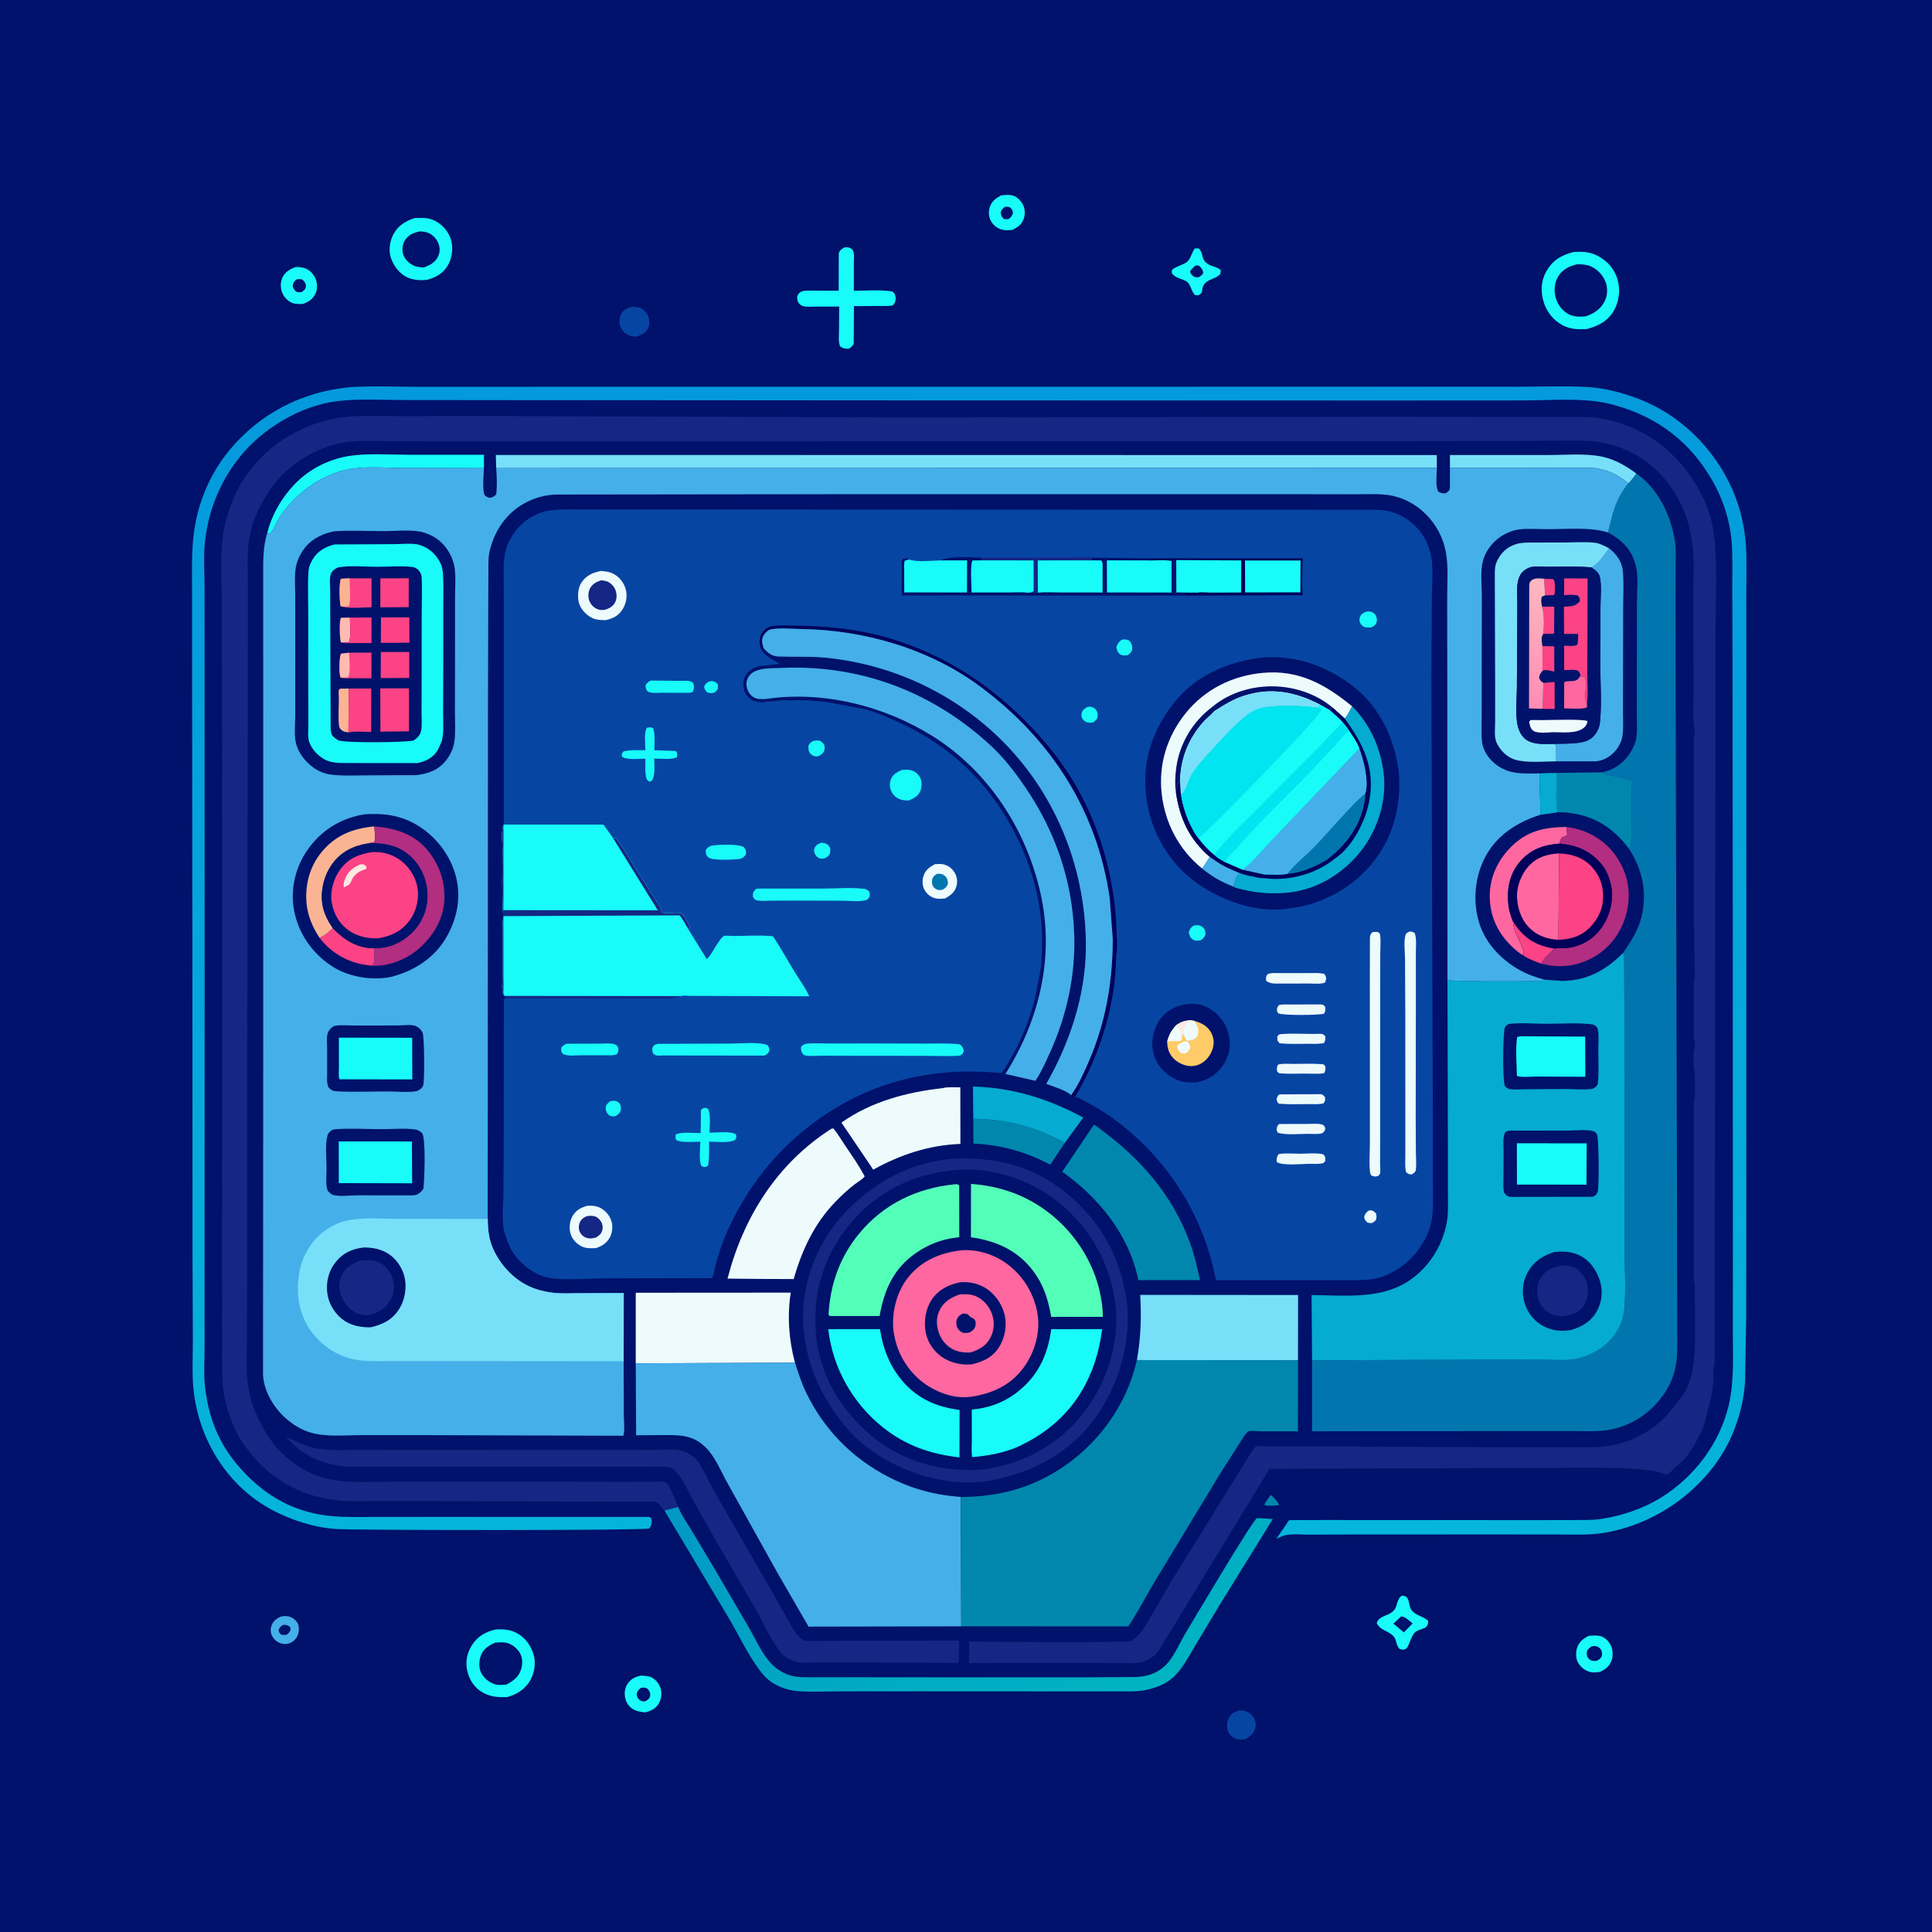 <svg version="1.1" xmlns="http://www.w3.org/2000/svg" style="display: block;" viewBox="0 0 2048 2048" width="1024" height="1024">
<defs>
	<linearGradient id="Gradient1" gradientUnits="userSpaceOnUse" x1="945.469" y1="1466.09" x2="1152.29" y2="1828.61">
		<stop class="stop0" offset="0" stop-opacity="1" stop-color="rgb(2,152,197)"/>
		<stop class="stop1" offset="1" stop-opacity="1" stop-color="rgb(0,180,194)"/>
	</linearGradient>
	<linearGradient id="Gradient2" gradientUnits="userSpaceOnUse" x1="1016.65" y1="400.283" x2="1037.53" y2="1635">
		<stop class="stop0" offset="0" stop-opacity="1" stop-color="rgb(4,153,220)"/>
		<stop class="stop1" offset="1" stop-opacity="1" stop-color="rgb(5,181,218)"/>
	</linearGradient>
	<linearGradient id="Gradient3" gradientUnits="userSpaceOnUse" x1="1605.32" y1="742.234" x2="1651.47" y2="621.688">
		<stop class="stop0" offset="0" stop-opacity="1" stop-color="rgb(255,141,180)"/>
		<stop class="stop1" offset="1" stop-opacity="1" stop-color="rgb(254,184,191)"/>
	</linearGradient>
</defs>
<path transform="translate(0,0)" fill="rgb(0,18,107)" d="M -0 -0 L 2048 0 L 2048 2048 L -0 2048 L -0 -0 z"/>
<path transform="translate(0,0)" fill="rgb(1,135,173)" d="M 1347.06 1584.74 C 1349.68 1587.1 1355.29 1592.04 1355.68 1595.5 L 1351.25 1595.94 C 1348.11 1595.96 1342.63 1596.86 1340.2 1595 C 1341.88 1591.31 1344.68 1588.01 1347.06 1584.74 z"/>
<path transform="translate(0,0)" fill="rgb(69,175,233)" d="M 298.2 1713.5 C 301.574 1712.86 305.299 1712.88 308.456 1714.34 C 312.046 1716 315.136 1718.77 316.266 1722.66 C 317.355 1726.41 316.814 1731.62 314.861 1735.04 C 312.668 1738.87 309.671 1741.11 305.5 1742.32 C 302.754 1743 300.69 1742.83 298 1742.09 C 293.912 1740.96 290.258 1737.88 288.379 1734.07 C 286.64 1730.55 286.548 1726.66 287.873 1723 C 289.657 1718.08 293.58 1715.41 298.2 1713.5 z"/>
<path transform="translate(0,0)" fill="rgb(0,18,107)" d="M 300.096 1722.5 C 302.424 1722.26 304.176 1722.39 306.195 1723.66 C 308.003 1724.81 307.64 1725.56 308.05 1727.5 C 306.792 1730.75 306.184 1731.03 303.5 1733.04 C 301.394 1733.28 300.107 1733.1 298.048 1732.74 C 296.177 1730.84 295.854 1730.57 295.277 1728 C 296.693 1724.6 296.962 1724.48 300.096 1722.5 z"/>
<path transform="translate(0,0)" fill="rgb(7,69,163)" d="M 1312.16 1813.5 C 1313.92 1813.2 1315.46 1812.95 1317.25 1813.17 C 1322.32 1813.81 1325.95 1816.31 1328.87 1820.5 C 1331 1823.56 1331.54 1828.83 1330.53 1832.35 C 1328.91 1837.97 1324.74 1840.84 1319.99 1843.73 C 1317.19 1843.93 1313.78 1844.33 1311.04 1843.62 C 1307.36 1842.68 1303.6 1839.18 1301.93 1835.82 C 1300.21 1832.37 1300.45 1826.04 1302 1822.5 C 1304.23 1817.42 1307.16 1815.4 1312.16 1813.5 z"/>
<path transform="translate(0,0)" fill="rgb(7,69,163)" d="M 670.479 325.124 C 673.039 325.329 675.847 325.452 678.289 326.289 C 681.971 327.552 685.442 331.304 686.991 334.811 C 688.464 338.146 688.799 344.071 687.3 347.441 C 685 352.615 680 354.948 675.02 356.793 C 671.62 356.753 668.579 356.588 665.5 354.996 C 661.814 353.091 658.416 349.228 657.267 345.202 C 656.051 340.938 656.687 336.019 658.887 332.21 C 661.341 327.962 666.057 326.361 670.479 325.124 z"/>
<path transform="translate(0,0)" fill="rgb(24,251,248)" d="M 1061 207.184 C 1064.98 206.669 1069.91 206.162 1073.79 207.304 C 1078.09 208.567 1082.1 212.83 1084.2 216.639 C 1086.56 220.918 1086.89 227.014 1085.32 231.604 C 1083.08 238.183 1079.06 240.673 1073.13 243.732 C 1069.89 243.948 1066.52 244.308 1063.31 243.694 C 1058.04 242.687 1053.37 239.331 1050.64 234.682 C 1048.12 230.377 1047.66 225.251 1048.95 220.5 C 1050.81 213.67 1055.09 210.579 1061 207.184 z"/>
<path transform="translate(0,0)" fill="rgb(0,18,107)" d="M 1064.84 219.5 C 1067.15 218.89 1068.22 219.026 1070.5 219.709 C 1072.96 221.96 1073.06 222.249 1073.85 225.5 C 1072.67 228.992 1072.48 229.5 1069.5 231.985 C 1067.46 232.738 1066.1 232.405 1064 232.036 C 1061.18 229.241 1061.38 228.763 1060.83 225 C 1061.93 222.064 1062.45 221.572 1064.84 219.5 z"/>
<path transform="translate(0,0)" fill="rgb(24,251,248)" d="M 1266.27 263.5 C 1267.64 263.197 1269.1 263.292 1270.5 263.263 C 1275.78 267.873 1273.32 273.292 1277.95 277.938 C 1282.89 282.889 1289.7 282.01 1294.13 286.5 L 1293.61 290.5 C 1289.16 295.02 1284.1 295.296 1279.18 298.695 C 1275.31 301.362 1274.86 304.566 1274.1 308.935 C 1273.69 311.293 1272.34 311.642 1270.5 313.04 L 1267 312.889 C 1264.24 310.331 1263.42 307.335 1261.92 303.986 C 1259.89 299.465 1258.26 298.108 1253.61 296.364 C 1248.98 294.626 1245.54 293.733 1242.33 289.794 C 1242.32 288.696 1241.94 287.528 1242.32 286.5 C 1243.47 283.437 1255.3 280.48 1258.6 277.368 C 1262.15 274.017 1263.55 267.684 1266.27 263.5 z"/>
<path transform="translate(0,0)" fill="rgb(0,18,107)" d="M 1267.39 281.5 L 1270.5 281.373 C 1273.47 283.886 1274.62 285.205 1275.62 289 C 1274.16 291.891 1273.16 292.271 1270.5 293.99 L 1266.25 293.664 C 1263.62 291.843 1262.59 291.113 1261.39 288 C 1262.93 285.07 1264.88 283.531 1267.39 281.5 z"/>
<path transform="translate(0,0)" fill="rgb(24,251,248)" d="M 313.139 283.114 C 316.344 283.114 319.499 283.17 322.585 284.137 C 327.843 285.786 331.672 289.626 334.09 294.5 C 336.369 299.093 336.752 305.774 334.722 310.5 C 331.842 317.207 327.674 319.603 321.176 322.181 C 317.748 322.35 313.445 322.391 310.179 321.251 C 305.382 319.577 301.624 315.511 299.5 311.01 C 297.263 306.269 297.074 299.869 299.065 295 C 301.747 288.442 306.919 285.57 313.139 283.114 z"/>
<path transform="translate(0,0)" fill="rgb(0,18,107)" d="M 313.762 296.5 C 316.481 295.404 317.739 295.751 320.5 296.324 C 322.721 298.63 324.703 300.393 324.169 304 C 323.735 306.932 322.182 307.735 320.063 309.5 C 317.921 309.983 316.673 309.788 314.5 309.591 C 311.51 307.16 311.39 306.493 310.171 303 C 310.97 299.483 311.413 299.021 313.762 296.5 z"/>
<path transform="translate(0,0)" fill="rgb(24,251,248)" d="M 679.478 1776.22 C 683.064 1776.47 687.19 1776.49 690.5 1778.06 C 695.215 1780.28 698.601 1784.78 700.259 1789.65 C 701.876 1794.4 701.019 1801.15 698.5 1805.49 C 695.173 1811.23 690.492 1813.42 684.355 1815.15 C 680.068 1814.89 675.755 1814.31 671.905 1812.27 C 667.521 1809.96 664.29 1805.78 662.996 1801 C 661.63 1795.96 662.038 1790.1 664.8 1785.58 C 668.383 1779.71 673.002 1777.64 679.478 1776.22 z"/>
<path transform="translate(0,0)" fill="rgb(0,18,107)" d="M 678.905 1789.5 C 682.398 1788.45 683.243 1788.75 686.5 1790.1 C 688.374 1792.7 689.869 1794.52 689.064 1798 C 688.372 1800.99 686.852 1801.57 684.5 1803.24 C 682.071 1803.77 680.093 1803.71 678 1802.06 C 676.095 1800.55 674.971 1798.44 674.971 1796 C 674.971 1793.12 677.031 1791.38 678.905 1789.5 z"/>
<path transform="translate(0,0)" fill="rgb(24,251,248)" d="M 1683.94 1734.13 C 1687.86 1733.71 1692.62 1733.36 1696.44 1734.33 C 1701.42 1735.58 1705.4 1739.87 1707.63 1744.32 C 1709.69 1748.43 1710 1755.64 1708.45 1759.94 C 1706 1766.72 1701.98 1769.4 1695.73 1772.39 L 1695.28 1772.41 C 1692.33 1772.69 1689.27 1773.19 1686.34 1772.54 C 1680.59 1771.26 1675.67 1767.55 1672.76 1762.44 C 1670.49 1758.44 1670.24 1751.9 1671.56 1747.52 C 1673.65 1740.55 1677.71 1737.49 1683.94 1734.13 z"/>
<path transform="translate(0,0)" fill="rgb(0,18,107)" d="M 1686.64 1745.5 C 1687.72 1745.16 1688.3 1744.93 1689.51 1744.84 C 1692.25 1744.64 1695.13 1746 1696.74 1748.21 C 1698.5 1750.62 1698.29 1752.73 1698.08 1755.5 C 1696.56 1758.42 1695.43 1759.01 1692.65 1760.5 C 1689.28 1760.81 1687.27 1761.1 1684.5 1758.62 C 1682.55 1756.87 1681.84 1754.58 1681.99 1752 C 1682.18 1748.77 1684.43 1747.39 1686.64 1745.5 z"/>
<path transform="translate(0,0)" fill="rgb(24,251,248)" d="M 1485.94 1691.5 C 1496.1 1691.5 1491.55 1702.31 1497.5 1708.22 C 1502.34 1713.04 1509.03 1713.43 1513.78 1718.09 C 1514.43 1727.73 1506.04 1725.66 1500.53 1729.85 C 1496.6 1732.85 1494.59 1741.08 1492.29 1745.34 C 1490.79 1748.12 1490.46 1747.91 1487.5 1748.79 L 1484 1748.13 C 1479.68 1744.89 1480.83 1738.85 1477.51 1734.87 C 1472.32 1728.65 1462.77 1728.39 1459.42 1720.5 C 1461.85 1712.6 1471.36 1713.24 1476.87 1707.85 C 1482 1702.84 1479.89 1695.87 1485.94 1691.5 z"/>
<path transform="translate(0,0)" fill="rgb(0,18,107)" d="M 1485.3 1713.5 C 1489.23 1713.26 1494.26 1718.5 1497.5 1720.92 L 1488.14 1730.38 L 1477.01 1721.11 L 1485.3 1713.5 z"/>
<path transform="translate(0,0)" fill="rgb(1,135,173)" d="M 1031.71 1185.94 C 1060.35 1186.35 1088.74 1191.94 1114.67 1204.41 C 1118.93 1206.46 1124.89 1208.79 1128.63 1211.6 L 1113.3 1234.6 C 1087.35 1220.89 1061.17 1213.56 1031.85 1212.21 L 1031.71 1185.94 z"/>
<path transform="translate(0,0)" fill="rgb(120,223,249)" d="M 1537 496.08 L 1536.95 482.336 L 1640.49 482.338 C 1658.8 482.36 1680.94 480.301 1698.71 484.172 C 1712.07 487.08 1723.83 493.941 1734.69 501.999 C 1732.01 505.555 1729.46 509.409 1726.15 512.397 C 1716.38 504.25 1706.97 499.252 1694.43 496.721 C 1688.82 495.591 1682.68 495.973 1676.97 495.94 L 1645.56 495.926 L 1537 496.08 z"/>
<path transform="translate(0,0)" fill="rgb(24,251,248)" d="M 894.457 262.5 L 895.374 262.298 C 898.526 261.93 901.053 262.126 903.4 264.5 C 906.034 267.164 905.103 274.324 905.123 277.991 L 905.119 308.239 C 918.197 308.195 933.187 306.79 946 309.038 C 948.078 311.003 948.691 311.387 949.218 314.302 C 949.911 318.134 948.998 320.431 946.79 323.5 C 942.279 324.789 936.984 324.299 932.298 324.336 L 905.21 324.486 L 904.953 364.5 C 903.076 367.582 902.682 367.986 899.5 369.678 C 895.774 369.742 893.478 369.361 890.5 367.058 C 888.611 362.635 889.338 356.978 889.356 352.205 L 889.56 324.959 L 864.425 325.022 C 860.543 325.018 855.699 325.551 851.977 324.681 C 850.408 324.314 848.838 323.432 847.674 322.331 C 845.093 319.886 845.207 317.741 844.997 314.5 C 845.688 312.743 846.241 311.5 847.687 310.204 C 850.535 307.651 856.424 308.088 859.956 308.077 L 889.022 308.208 L 889.111 269 C 889.618 265.516 891.866 264.319 894.457 262.5 z"/>
<path transform="translate(0,0)" fill="rgb(24,251,248)" d="M 283.347 564.915 C 288.126 545.129 299.876 525.54 314.309 511.31 C 328.82 497.005 348.152 487.111 368.238 483.661 C 388.931 480.107 412.581 482.065 433.586 482.054 L 513.031 482.059 L 512.971 496.226 L 427.198 496.022 C 407.663 495.986 384.069 493.622 365.125 498.405 C 344.688 503.565 327.128 514.29 312.249 529.058 C 306.547 534.717 301.297 540.868 296.789 547.529 C 293.529 552.346 290.057 562.273 286 565.639 L 283.347 564.915 z"/>
<path transform="translate(0,0)" fill="rgb(24,251,248)" d="M 439.413 231.192 C 447.514 231.059 453.408 230.277 461 234.025 C 468.855 237.903 475.197 245.187 477.892 253.518 C 480.676 262.124 479.448 272.933 475.034 280.756 C 469.803 290.028 462.295 293.893 452.509 296.712 C 445.785 297.332 438.255 296.992 432.028 294.168 C 423.626 290.357 417.234 281.952 414.353 273.346 C 411.71 265.449 413.12 255.745 416.976 248.461 C 421.96 239.044 429.692 234.392 439.413 231.192 z"/>
<path transform="translate(0,0)" fill="rgb(0,18,107)" d="M 445.534 245.201 C 448.27 245.465 451.053 245.748 453.642 246.738 C 458.398 248.558 462.414 252.699 464.428 257.335 C 466.447 261.985 466.655 267.111 464.439 271.71 C 461.225 278.382 455.919 281.096 449.234 283.514 C 445.471 283.276 441.538 283.027 438.116 281.307 C 433.125 278.799 428.818 274.652 427.23 269.168 C 425.985 264.871 426.624 258.981 428.966 255.164 C 433.045 248.517 438.32 246.713 445.534 245.201 z"/>
<path transform="translate(0,0)" fill="rgb(5,171,209)" d="M 1031.71 1185.94 L 1031.37 1151.81 C 1072.89 1152.72 1111.91 1164.86 1148.33 1184.73 L 1128.63 1211.6 C 1124.89 1208.79 1118.93 1206.46 1114.67 1204.41 C 1088.74 1191.94 1060.35 1186.35 1031.71 1185.94 z"/>
<path transform="translate(0,0)" fill="rgb(24,251,248)" d="M 525.813 1727.27 C 533.431 1726.89 540.19 1727.28 547.147 1730.77 C 556.722 1735.56 562.946 1744.44 565.806 1754.57 C 568.284 1763.34 566.452 1773.68 561.906 1781.5 C 556.521 1790.77 547.402 1796.51 537.235 1799.04 C 527.807 1799.21 519.946 1798.87 511.5 1793.99 C 502.991 1789.08 497.853 1781.3 495.5 1771.88 C 493.018 1761.95 494.947 1752.11 500.5 1743.59 C 506.688 1734.1 515.025 1729.64 525.813 1727.27 z"/>
<path transform="translate(0,0)" fill="rgb(0,18,107)" d="M 524.982 1741.24 C 528.776 1741.07 533.119 1740.61 536.843 1741.44 C 542.576 1742.71 548.024 1747.08 550.998 1752.07 C 554.101 1757.27 554.192 1764.1 552.33 1769.74 C 549.642 1777.89 543.931 1782.02 536.681 1785.75 C 532.773 1786.01 528.431 1786.56 524.638 1785.4 C 518.76 1783.59 512.996 1779 510.168 1773.5 C 507.228 1767.78 507.656 1760.64 509.812 1754.74 C 512.384 1747.7 518.492 1744.1 524.982 1741.24 z"/>
<path transform="translate(0,0)" fill="rgb(24,251,248)" d="M 1667.95 267.172 C 1677.25 266.592 1684.9 266.766 1693.41 271.112 C 1703.95 276.498 1711.36 285.009 1714.75 296.5 C 1717.85 307.012 1716.3 319.602 1710.92 329.071 C 1704.45 340.454 1694.19 345.563 1682.11 348.785 C 1672.68 349.379 1664.64 349.122 1656.11 344.589 C 1646.52 339.495 1639.33 330.219 1636.25 319.873 C 1633.03 309.025 1633.41 297.862 1639.05 287.837 C 1645.83 275.787 1655.09 270.481 1667.95 267.172 z"/>
<path transform="translate(0,0)" fill="rgb(0,18,107)" d="M 1671.72 280.172 C 1676.91 280.124 1681.49 280.301 1686.33 282.378 C 1693.25 285.351 1699.22 291.759 1701.94 298.742 C 1704.38 304.99 1704.18 312.959 1701.2 319.014 C 1697 327.539 1690.11 332.098 1681.41 335.211 C 1674.48 336.061 1667.63 336.012 1661.48 332.328 C 1655 328.445 1650.4 321.506 1648.76 314.174 C 1647.05 306.529 1648.03 298.726 1652.35 292.129 C 1656.93 285.125 1663.88 281.996 1671.72 280.172 z"/>
<path transform="translate(0,0)" fill="rgb(237,251,253)" d="M 999.7 1153.41 C 1004.18 1151.91 1013 1152.78 1017.98 1152.59 L 1018.08 1212.59 C 984.481 1213.98 954.883 1223.75 925.606 1239.91 L 921.125 1233.11 L 891.948 1190.01 C 923.568 1167.57 961.676 1157.57 999.7 1153.41 z"/>
<path transform="translate(0,0)" fill="rgb(1,135,173)" d="M 1159.72 1192.1 C 1206.53 1225.1 1243.36 1265.56 1262.5 1320.46 C 1266.63 1332.31 1269.37 1344.73 1272.07 1356.97 L 1240.82 1356.95 L 1206.61 1357.02 C 1197.34 1309.38 1164.59 1269.5 1126.01 1242.03 L 1159.72 1192.1 z"/>
<path transform="translate(0,0)" fill="rgb(237,251,253)" d="M 881.342 1196.5 L 883.441 1196.17 C 888.064 1201.72 891.897 1208.39 895.964 1214.41 C 902.513 1224.1 909.415 1233.86 915.038 1244.12 C 915.11 1244.25 916.575 1246.93 916.569 1246.96 C 916.26 1248.59 907.99 1253.92 906.438 1255.09 C 898.992 1260.74 892.288 1267.01 885.793 1273.7 C 863.108 1297.09 850.178 1325 841.331 1355.87 L 807.5 1355.73 L 771.233 1355.38 C 788.008 1290.1 823.886 1233.21 881.342 1196.5 z"/>
<path transform="translate(0,0)" fill="rgb(120,223,249)" d="M 1205.14 1441.76 C 1209.38 1418.01 1210.01 1396.74 1208.69 1372.63 L 1376.04 1372.78 L 1375.94 1441.89 L 1205.14 1441.76 z"/>
<path transform="translate(0,0)" fill="url(#Gradient1)" d="M 718.854 1597.28 L 719.488 1598.79 C 723.168 1607.26 728.872 1615.34 733.718 1623.22 L 756.331 1661.08 L 793.466 1724.56 C 799.996 1735.9 805.742 1748.69 813.709 1759.01 C 819.46 1766.47 826.704 1772.2 835.632 1775.35 C 840.272 1776.98 845.665 1777.71 850.577 1777.91 L 915.424 1777.96 L 1034.61 1778.06 L 1145.93 1778.07 L 1203.74 1777.73 C 1211.34 1777.31 1217.92 1776.29 1224.79 1772.84 C 1230.37 1770.04 1235.16 1766.26 1239.06 1761.34 C 1245.84 1752.78 1250.63 1741.46 1256.25 1732.01 C 1264.64 1717.92 1327.06 1612.81 1332.21 1609.47 C 1333.17 1608.85 1346.83 1610.24 1349.18 1610.32 L 1292.09 1702.59 L 1266.23 1745.68 C 1260.27 1755.66 1254.53 1766.73 1246.5 1775.22 C 1239.06 1783.1 1230.3 1787.31 1220 1790.14 L 1218.28 1790.63 C 1207.01 1793.69 1194.38 1792.88 1182.8 1792.92 L 1133.17 1792.95 L 973.487 1792.87 L 888.828 1792.94 C 874.699 1792.94 859.904 1793.84 845.841 1792.68 C 836.906 1791.94 828.137 1789.3 820.385 1784.76 C 813.643 1780.8 808.752 1775.35 804.213 1769.12 C 792.116 1752.49 782.744 1732.53 772.271 1714.81 L 704.275 1601.1 L 718.854 1597.28 z"/>
<path transform="translate(0,0)" fill="rgb(237,251,253)" d="M 673.919 1445.2 L 673.923 1370.36 L 838.246 1370.25 C 834.341 1394.95 836.242 1420.38 842.702 1444.48 L 673.919 1445.2 z"/>
<path transform="translate(0,0)" fill="rgb(120,223,249)" d="M 526.01 496.209 L 525.593 482.265 L 1523.05 482.426 L 1523.12 495.933 L 526.01 496.209 z"/>
<path transform="translate(0,0)" fill="rgb(20,39,132)" d="M 302.93 1522.97 C 316.273 1529.04 326.126 1534.59 341 1536.26 C 353.79 1537.69 367.038 1536.99 379.922 1536.98 L 443.273 1536.91 L 652.209 1537.03 L 697.381 1536.9 C 705.578 1536.87 717.06 1535.4 724.617 1538.46 L 726 1539.07 C 731.051 1541.21 735.28 1543.42 738.748 1547.82 C 743.989 1554.47 747.707 1562.95 751.581 1570.44 L 765.561 1595.68 L 821.009 1691.75 L 835.071 1716.99 C 838.14 1722.48 841.197 1728.65 845.5 1733.25 C 846.757 1734.6 850.095 1738.16 851.678 1738.83 C 854.707 1740.11 862.404 1739.49 865.861 1739.48 L 903.77 1739.23 L 1016.69 1739.1 L 1016.45 1760.5 L 1014.97 1762.81 L 907 1762.24 L 864.955 1762.3 C 857.523 1762.31 847.488 1763.44 840.6 1760.52 L 839.5 1760.02 C 835.025 1758.12 831.528 1756.2 828.331 1752.4 C 817.54 1739.58 809.878 1721.36 801.506 1706.69 L 749.049 1616 L 733.969 1589.16 C 729.82 1581.39 726.078 1573.13 721.172 1565.81 C 718.241 1561.44 713.549 1555.83 707.964 1555.06 C 700.279 1554.01 690.887 1554.96 683.025 1554.95 L 626.934 1554.86 L 433.679 1554.62 L 387.577 1554.67 C 377.258 1554.67 366.334 1555.3 356.176 1553.29 C 344.115 1550.89 332.818 1546.93 322.511 1540.12 L 321 1539.11 C 314.064 1534.52 308.654 1528.94 302.93 1522.97 z"/>
<path transform="translate(0,0)" fill="rgb(69,175,233)" d="M 830.486 707.942 C 913.497 704.813 989.298 733.985 1050.13 790.241 C 1064.18 803.234 1076.11 818.75 1086.85 834.529 C 1118.8 881.5 1136.74 933.336 1138.73 990.238 C 1140.27 1033.97 1130.74 1076.97 1112.61 1116.71 C 1108.15 1126.47 1103.59 1136.82 1097.57 1145.72 L 1065.78 1138.43 C 1102.11 1080.74 1118.09 1013.61 1102.88 946.354 C 1087.64 878.97 1047.57 817.241 988.471 780.27 C 937.038 748.093 872.025 731.929 811.662 740.976 C 807.091 741.049 802.463 741.47 798.446 738.898 C 794.402 736.309 792.003 731.607 791.373 726.934 C 790.793 722.64 792.238 718.578 795.066 715.369 C 802.406 707.042 819.936 708.597 830.486 707.942 z"/>
<path transform="translate(0,0)" fill="rgb(69,175,233)" d="M 842.702 1444.48 C 846.028 1454.77 849.336 1465.11 853.95 1474.9 C 872.705 1514.73 903.335 1545.94 942.495 1565.95 C 966.89 1578.41 991.193 1584.86 1018.47 1586.85 L 1018.95 1723.97 L 857.115 1724.29 L 823.978 1667 L 771.621 1572.98 C 764.651 1560.67 758.324 1544.48 748.274 1534.54 C 734.563 1520.99 721.013 1521.16 703.009 1521.24 L 674.344 1521.47 L 673.919 1445.2 L 842.702 1444.48 z"/>
<path transform="translate(0,0)" fill="rgb(1,135,173)" d="M 1205.14 1441.76 L 1375.94 1441.89 L 1375.82 1517.26 L 1336.57 1517.26 C 1333.2 1517.26 1326.37 1516.35 1323.33 1517.26 C 1323.19 1517.3 1321.84 1518.59 1321.61 1518.84 C 1318.03 1522.69 1315.15 1528.15 1312.28 1532.56 L 1293.95 1561.27 L 1224.76 1675.35 C 1215.19 1691.42 1206.41 1708.58 1195.99 1724.05 L 1018.95 1723.97 L 1018.47 1586.85 C 1056.04 1586.83 1090.27 1578.36 1122.2 1558.13 C 1163.66 1531.86 1194.3 1489.7 1205.14 1441.76 z"/>
<path transform="translate(0,0)" fill="url(#Gradient2)" d="M 370.876 410.417 C 395.243 408.867 420.42 410.036 444.877 410.025 L 587.29 410.005 L 1013.82 410.001 L 1463.04 409.919 L 1606.85 409.947 C 1632.01 409.958 1657.62 408.875 1682.72 410.243 C 1700.78 411.228 1719.51 416.197 1736.37 422.565 C 1781.04 439.43 1817.24 475.421 1836.39 518.864 C 1844.57 537.432 1849.62 558.717 1850.81 578.956 C 1851.77 595.313 1851.1 612.041 1851.13 628.454 L 1851.2 719.994 L 1851.17 1005.2 L 1851.12 1303.5 L 1850.99 1399.06 L 1849.85 1464.88 C 1848.67 1482.53 1844.55 1499.77 1838.09 1516.21 C 1827.95 1541.99 1811.8 1563.4 1791.04 1581.63 C 1765.57 1604.01 1732.84 1619.78 1699.34 1625.05 C 1684.34 1627.41 1668.36 1626.63 1653.21 1626.63 L 1585.52 1626.55 L 1426.94 1626.63 L 1388.58 1626.79 C 1380.74 1626.84 1370.81 1625.73 1363.18 1627.23 C 1359.78 1627.89 1356.16 1629.78 1352.98 1631.15 L 1363.26 1616.27 C 1363.96 1615.26 1365.7 1612.07 1366.58 1611.46 C 1367.19 1611.04 1605.81 1611.47 1622.37 1611.44 L 1668.47 1611.31 C 1677.86 1611.24 1687.53 1611.58 1696.82 1610.2 C 1718.83 1606.93 1740.86 1599.62 1759.93 1588.02 C 1795.5 1566.36 1822.86 1530.39 1832.5 1489.74 C 1838.59 1464.07 1836.83 1436.21 1836.89 1409.97 L 1836.95 1322.2 L 1836.82 999.458 L 1836.58 713.31 L 1836.28 623.137 C 1836.2 606.595 1836.93 589.441 1835.46 572.978 C 1833.23 548.104 1824.74 524.52 1811.56 503.367 C 1786.09 462.461 1749.3 437.954 1702.86 427.271 C 1675.06 421.572 1644.16 424.423 1615.87 424.477 L 1483.18 424.55 L 971.804 424.449 L 554.074 424.166 L 428.628 424.042 C 405.495 424.022 380.967 422.467 358 425.166 C 318.856 429.767 278.02 454.307 253.748 484.946 C 233.287 510.774 221.305 540.313 217.394 573 C 215.513 588.728 216.788 605.834 216.811 621.741 L 216.875 714.667 L 216.95 1027.28 L 216.86 1332.86 L 216.877 1425.73 C 216.9 1440.83 215.689 1457.29 217.571 1472.22 C 221.979 1507.19 234.249 1534.93 258.619 1560.66 C 279.059 1582.24 301.91 1596.73 330.877 1603.8 C 350.779 1608.66 370.539 1608.08 390.833 1608.06 L 452.149 1608 L 688.5 1608.04 C 689.916 1609.14 690.412 1609.04 690.732 1610.97 C 691.323 1614.53 690.383 1617.41 688.212 1620.24 C 684.189 1622.41 390.144 1622.26 358.495 1620.91 C 349.072 1620.51 338.923 1618.87 329.795 1616.55 C 306.729 1610.68 283.88 1600.25 265.201 1585.32 C 230.899 1557.89 209.393 1516.08 205.1 1472.51 C 203.433 1455.6 204.461 1437.68 204.425 1420.66 L 204.089 1328.66 L 203.949 1003.04 L 203.641 712.521 L 203.604 627.129 C 203.606 606.607 202.868 585.835 205.451 565.439 C 209.525 533.268 222.386 502.496 243.026 477.432 C 275.351 438.176 320.543 415.13 370.876 410.417 z"/>
<path transform="translate(0,0)" fill="rgb(1,118,174)" d="M 1734.69 501.999 C 1757.61 517.948 1770.73 545.427 1775.3 572.379 C 1776.73 580.775 1776.29 589.703 1776.26 598.202 L 1776.13 635.573 L 1776.32 765.151 L 1777.65 1247.11 L 1777.89 1379.3 L 1777.93 1417.73 C 1777.94 1427.65 1778.27 1437.44 1776.42 1447.24 L 1776.06 1449.23 C 1771.94 1470.73 1757.01 1490.27 1739.06 1502.27 C 1727.58 1509.94 1715 1514.54 1701.31 1516.34 C 1690.38 1517.79 1678.57 1516.95 1667.51 1516.97 L 1604.05 1517.02 L 1390.86 1517.23 L 1390.87 1442 L 1576.06 1441.27 L 1637.73 1441.36 C 1649.16 1441.36 1663.6 1442.95 1674.46 1439.65 L 1676 1439.16 C 1691.05 1434.54 1703.32 1426.86 1712.37 1413.79 C 1717.74 1406.03 1721 1397.23 1721.84 1387.83 C 1723.84 1365.68 1722.07 1341.86 1722.06 1319.5 L 1721.99 1181.45 L 1721.89 1063.47 L 1721.72 1031.88 C 1721.66 1024.62 1722.03 1017.12 1720.67 1009.98 C 1728.93 998.06 1736.85 985.989 1740.18 971.658 C 1746.21 945.731 1741.26 922.643 1727.27 900.367 C 1731.1 892.352 1729.84 880.079 1729.85 871.221 L 1729.28 826.731 L 1710.14 822.469 C 1706.86 821.828 1702.51 821.441 1699.69 819.566 L 1698.39 818.645 C 1710.65 816.358 1720.76 809.122 1727.62 798.814 C 1730.94 793.814 1734.14 787.081 1734.86 781.048 C 1735.67 774.252 1735.08 766.716 1735.1 759.858 L 1735.13 714.881 L 1735.28 638.578 C 1735.3 626.867 1736.98 612.061 1734.34 600.807 L 1734.01 599.5 L 1733.19 596.406 C 1728.64 581.417 1718.08 571.623 1704.59 564.427 C 1709.59 544.001 1712.33 529.302 1726.15 512.397 C 1729.46 509.409 1732.01 505.555 1734.69 501.999 z"/>
<path transform="translate(0,0)" fill="rgb(5,171,209)" d="M 1720.67 1009.98 C 1722.03 1017.12 1721.66 1024.62 1721.72 1031.88 L 1721.89 1063.47 L 1721.99 1181.45 L 1722.06 1319.5 C 1722.07 1341.86 1723.84 1365.68 1721.84 1387.83 C 1721 1397.23 1717.74 1406.03 1712.37 1413.79 C 1703.32 1426.86 1691.05 1434.54 1676 1439.16 L 1674.46 1439.65 C 1663.6 1442.95 1649.16 1441.36 1637.73 1441.36 L 1576.06 1441.27 L 1390.87 1442 L 1390.32 1372.85 C 1425.46 1372.96 1463.86 1377.96 1494.44 1357.04 C 1514.86 1343.07 1528.87 1320.81 1533.5 1296.63 C 1535.51 1286.12 1534.86 1275.13 1534.84 1264.47 L 1534.85 1218.71 L 1534.36 1038.92 C 1539.55 1040.4 1632 1040.82 1635.55 1039.28 L 1637.01 1038.41 L 1656 1039.78 C 1682.46 1039.5 1702.35 1028.38 1720.67 1009.98 z"/>
<path transform="translate(0,0)" fill="rgb(0,18,107)" d="M 1647.67 1327.19 C 1656.53 1326.38 1664.99 1326.5 1673.2 1330.22 C 1684.47 1335.32 1691.5 1344.86 1695.55 1356.38 C 1699.3 1367.04 1698.46 1379.07 1693.17 1389.07 C 1687.15 1400.48 1677.4 1406.33 1665.35 1409.89 C 1655.65 1411.5 1646.55 1410.85 1637.58 1406.55 C 1627.02 1401.5 1619.42 1392.2 1616.08 1381 C 1612.79 1370.01 1613.95 1358.75 1619.46 1348.7 C 1625.77 1337.18 1635.37 1331 1647.67 1327.19 z"/>
<path transform="translate(0,0)" fill="rgb(20,39,132)" d="M 1658.21 1341.41 C 1663.09 1341.74 1667.77 1342.56 1671.84 1345.5 C 1677.55 1349.62 1681.97 1356.66 1682.95 1363.69 C 1684.08 1371.81 1682.58 1379.34 1677.46 1385.79 C 1671.91 1392.77 1663.79 1394.34 1655.46 1395.33 C 1650.07 1394.95 1645.05 1393.9 1640.5 1390.76 C 1634.89 1386.88 1630.63 1379.7 1629.8 1372.92 C 1628.9 1365.61 1630.31 1357.8 1635.02 1351.97 C 1641.07 1344.49 1649.11 1342.33 1658.21 1341.41 z"/>
<path transform="translate(0,0)" fill="rgb(0,18,107)" d="M 1599.08 1085.5 C 1611.16 1083.83 1625.31 1085.22 1637.59 1085.25 C 1653.53 1085.28 1670.88 1083.96 1686.67 1085.72 C 1690.12 1086.1 1691.25 1087.09 1693.35 1089.75 C 1695.34 1096.49 1694.26 1105.71 1694.26 1112.79 C 1694.27 1124.82 1695.11 1137.55 1693.65 1149.5 C 1691.61 1152.31 1690.77 1153.19 1687.5 1154.36 C 1678.18 1155.42 1667.87 1154.4 1658.4 1154.41 L 1614.66 1154.68 C 1610.79 1154.7 1601.86 1155.58 1598.5 1153.93 C 1597.33 1153.36 1596.37 1152.44 1595.31 1151.69 C 1592.65 1145.11 1593.23 1099.74 1594.76 1091 C 1595.32 1087.78 1596.45 1087.22 1599.08 1085.5 z"/>
<path transform="translate(0,0)" fill="rgb(24,251,248)" d="M 1611.74 1098.5 L 1680.32 1098.82 L 1680.52 1141.43 L 1628.73 1141.2 C 1622.87 1141.17 1613.2 1142.36 1607.96 1140.52 C 1607.86 1127.39 1606.23 1112.09 1608.28 1099.24 L 1611.74 1098.5 z"/>
<path transform="translate(0,0)" fill="rgb(0,18,107)" d="M 1600.46 1198.5 L 1662.49 1198.44 C 1670.23 1198.44 1680.61 1197.16 1688 1198.8 C 1690.38 1199.33 1691.35 1200.11 1692.72 1202.05 C 1694.96 1205.22 1695.21 1256.97 1693.78 1262.58 C 1692.88 1266.12 1691.51 1267.02 1688.5 1268.64 L 1603 1268.76 C 1598.09 1268.48 1597.61 1268.08 1594.5 1264.56 C 1593.15 1259.15 1593.72 1253.15 1593.73 1247.59 L 1593.85 1220.99 C 1593.89 1215.72 1592.75 1205.36 1595.4 1200.79 C 1596.54 1198.81 1598.36 1199 1600.46 1198.5 z"/>
<path transform="translate(0,0)" fill="rgb(24,251,248)" d="M 1607.93 1211.92 L 1682 1211.99 L 1681.71 1255.78 L 1608.03 1255.71 L 1607.93 1211.92 z"/>
<path transform="translate(0,0)" fill="rgb(20,39,132)" d="M 1008.59 1228.42 C 1051.04 1226.14 1089.28 1233.9 1123.96 1259.82 C 1163.34 1289.25 1187.39 1329.33 1194.12 1378.13 C 1200.1 1421.39 1185.55 1470.75 1159.38 1505.24 C 1130.21 1543.7 1088.21 1564.12 1041.19 1570.78 C 1029.58 1571.54 1017.32 1571.77 1005.77 1570.15 C 964.484 1564.35 921.403 1543.53 894.795 1510.51 C 870.83 1480.77 855.347 1447.76 851.847 1409.4 C 848.05 1367.8 862.377 1324.81 889.103 1293 C 919.183 1257.2 961.617 1232.48 1008.59 1228.42 z"/>
<path transform="translate(0,0)" fill="rgb(0,18,107)" d="M 1011.67 1240.43 L 1013.03 1240.23 C 1051 1236.98 1090.15 1249.67 1120.07 1272.9 C 1154.82 1299.88 1177.41 1339.58 1182.52 1383.4 C 1187.21 1423.69 1172.83 1467.07 1147.94 1498.54 C 1120.7 1532.99 1082.55 1552.95 1039.25 1557.99 C 997.555 1560.49 957.35 1549.45 924.677 1522.8 C 892.665 1496.69 869.096 1458.08 865.153 1416.5 C 860.951 1372.2 872.42 1331.75 900.979 1297.43 C 929.54 1263.11 967.621 1244.51 1011.67 1240.43 z"/>
<path transform="translate(0,0)" fill="rgb(24,251,248)" d="M 877.997 1408.95 L 932.792 1408.89 C 935.975 1428.61 941.658 1444.83 953.975 1460.7 C 970.062 1481.43 991.665 1491.47 1017.2 1494.58 L 1017.07 1544.86 C 986.58 1541.52 960.298 1532.43 936.021 1513.15 C 903.861 1487.6 882.516 1449.72 877.997 1408.95 z"/>
<path transform="translate(0,0)" fill="rgb(24,251,248)" d="M 1114.37 1408.97 L 1168.3 1408.91 C 1166.38 1424.16 1162.89 1438.88 1157.19 1453.18 C 1141.7 1492.08 1113.72 1518.47 1075.71 1535.06 C 1060.78 1540.72 1046.44 1543.28 1030.57 1544.58 C 1029.5 1539.11 1030.17 1532.66 1030.16 1527.07 L 1030.12 1494.23 C 1047.38 1492.53 1062.45 1487.56 1076.52 1477.09 C 1099.95 1459.67 1110.4 1437.3 1114.37 1408.97 z"/>
<path transform="translate(0,0)" fill="rgb(83,254,185)" d="M 1011.72 1255.44 C 1014.4 1255.24 1014.65 1254.94 1016.77 1256.5 L 1016.86 1311.54 L 1013.5 1311.92 C 998.072 1313.65 983.699 1319.39 970.965 1328.22 C 947.151 1344.73 937.276 1367.36 932.418 1395.07 L 883.75 1395.06 L 879.5 1394.96 L 878.27 1393.5 C 880.036 1361.55 890.22 1332.46 910.809 1307.54 C 936.648 1276.27 971.802 1259.47 1011.72 1255.44 z"/>
<path transform="translate(0,0)" fill="rgb(83,254,185)" d="M 1029.29 1254.97 C 1056.88 1257.04 1081.84 1264.8 1104.85 1280.48 C 1136.47 1302.03 1159.69 1336.18 1166.81 1374 C 1168.21 1381.47 1168.99 1388.28 1169.06 1395.91 L 1114.36 1395.95 C 1111.07 1377.68 1106.47 1362.22 1095.12 1347.16 C 1078.65 1325.28 1055.7 1315.28 1029.22 1311.55 L 1029.29 1254.97 z"/>
<path transform="translate(0,0)" fill="rgb(254,103,159)" d="M 1018.77 1325.39 C 1035.81 1324.05 1053.48 1329.51 1067.21 1339.54 C 1084.78 1352.37 1096.61 1371.92 1099.91 1393.38 C 1102.92 1413.04 1096.56 1434.23 1084.83 1450.06 C 1070.98 1468.74 1051.44 1477.38 1029.05 1480.66 C 1013.46 1482.65 998.166 1477.86 984.889 1469.87 C 967.307 1459.3 953.899 1440.68 949.108 1420.71 L 948.711 1419 L 947.23 1411.85 C 944.868 1392.21 950.037 1370.19 962.366 1354.5 C 976.634 1336.35 996.422 1328.12 1018.77 1325.39 z"/>
<path transform="translate(0,0)" fill="rgb(0,18,107)" d="M 1018.22 1359.19 C 1027.12 1358.72 1034.88 1360.06 1042.81 1364.3 C 1053.34 1369.92 1061.61 1381.11 1064.64 1392.54 C 1067.76 1404.31 1065.5 1417.72 1059.06 1428 C 1052.28 1438.83 1042.07 1443.41 1030.18 1446.25 C 1019.96 1447.14 1009.99 1445.24 1001.08 1440.07 C 991.402 1434.46 983.893 1424.44 981.5 1413.51 C 978.867 1401.48 981.056 1387.26 988.072 1377.09 C 995.253 1366.68 1006.14 1361.54 1018.22 1359.19 z"/>
<path transform="translate(0,0)" fill="rgb(254,103,159)" d="M 1017.47 1372.13 L 1018.38 1372.09 C 1024.5 1371.72 1029.4 1371.77 1035.09 1374.34 C 1042.84 1377.84 1048.74 1385 1051.56 1392.94 C 1054.45 1401.06 1054.03 1409.87 1050.11 1417.53 C 1045.38 1426.77 1038.14 1430.77 1028.62 1433.7 C 1022.33 1433.94 1016.63 1433.35 1010.85 1430.67 C 1003.84 1427.42 998.24 1420.88 995.563 1413.68 C 992.492 1405.42 992.073 1397.07 996.006 1388.95 C 1000.45 1379.79 1008.25 1375.22 1017.47 1372.13 z"/>
<path transform="translate(0,0)" fill="rgb(0,18,107)" d="M 1020.43 1392.5 C 1022.4 1392.28 1024.08 1392.77 1026 1393.17 C 1027.49 1395.03 1028.11 1395.79 1030.28 1396.92 C 1032.23 1397.93 1031.8 1397.45 1033.23 1399.01 C 1034.58 1400.47 1034.34 1403.61 1033.99 1405.5 C 1033.33 1408.98 1030.57 1410.86 1027.72 1412.5 C 1025.48 1413.13 1023.31 1412.94 1021 1412.93 C 1018.44 1411.61 1016.69 1410.64 1015.19 1408.1 C 1013.59 1405.38 1013.35 1401.48 1014.43 1398.5 C 1015.53 1395.47 1017.68 1393.89 1020.43 1392.5 z"/>
<path transform="translate(0,0)" fill="rgb(20,39,132)" d="M 704.275 1601.1 C 702.416 1599.29 697.79 1593.14 695.829 1592.38 C 692.424 1591.05 685.6 1591.87 681.817 1591.87 L 644.445 1591.85 L 452.674 1591.2 L 392.841 1591.18 C 380.86 1591.18 368.291 1591.95 356.432 1590.36 C 331.107 1586.98 311.888 1580.01 291 1565.02 C 282.102 1558.64 273.104 1549.71 266.201 1541.19 C 261.24 1535.06 256.539 1529 252.775 1522.05 C 244.178 1506.18 237.809 1486.66 236.227 1468.62 C 234.916 1453.66 235.594 1438.05 235.473 1423.01 L 235.33 1329.77 L 235.63 1080.23 L 235.343 730.422 L 235.186 640.636 C 235.113 611.109 231.788 576.974 240.395 548.457 C 244.876 533.609 250.259 520.121 258.859 507.125 C 280.976 473.707 315.024 451.694 354 443.861 C 376.325 439.374 400.14 441.159 422.836 441.123 L 523.284 440.994 L 955.121 442.493 L 1466.11 441.816 L 1617.04 441.961 L 1663.62 442.01 C 1673.06 442.033 1682.82 441.561 1692.16 442.866 C 1715.15 446.077 1736.46 454.266 1755.5 467.614 C 1784.67 488.062 1809.98 524.682 1815.82 560.173 C 1821.09 592.226 1818.67 626.069 1818.64 658.552 L 1818.41 821.375 L 1817.51 1447 C 1815.17 1450.5 1816.51 1462.77 1816.51 1467.5 L 1815.51 1468.5 C 1815.54 1470.31 1815.65 1472.06 1815.29 1473.85 L 1813.01 1485.01 L 1810.01 1496.09 L 1809.09 1500.09 L 1808.16 1503.5 C 1807.57 1506.21 1807.01 1508.43 1806.1 1511.04 L 1804.45 1515.38 L 1797.99 1528.5 C 1796.16 1531.94 1794.16 1534.79 1792.06 1538.03 C 1788.7 1543.24 1782.89 1550.31 1777.77 1553.93 C 1775.06 1555.85 1769.69 1562.37 1766.81 1563.17 C 1765.66 1563.49 1760.73 1561.16 1759.39 1560.73 C 1754.73 1559.23 1749.37 1558.88 1744.53 1558.28 C 1724.07 1555.74 1702.32 1555.87 1681.69 1555.85 L 1345.75 1557.07 L 1231.78 1744 C 1229.69 1747.69 1227.73 1750.83 1224.7 1753.83 C 1220.23 1758.26 1213.96 1761.34 1207.78 1762.51 C 1202.51 1763.5 1196.03 1762.83 1190.66 1762.83 L 1152.93 1762.74 L 1027.29 1762.79 L 1027.23 1740.18 C 1046.74 1740.19 1194.82 1741.8 1199.57 1739.28 L 1201 1738.24 C 1209.94 1732.03 1214.95 1722.04 1220.4 1712.85 L 1242.02 1675.69 L 1323.03 1545 C 1324.54 1542.78 1329.64 1534.02 1331.47 1533.23 C 1333.15 1532.51 1339.53 1533.11 1341.57 1533.1 L 1382.28 1533.25 L 1604.79 1534.21 L 1666.25 1534.15 C 1678.59 1534.11 1691.86 1534.76 1704.09 1532.99 C 1721.27 1530.51 1736.63 1523.84 1751 1514.26 C 1762.5 1506.6 1770.94 1495.44 1779.29 1484.65 C 1782.97 1479.89 1786.71 1475.77 1788.88 1470 L 1789.24 1469 L 1791.75 1461.99 L 1792.49 1459 C 1793.51 1456.85 1793.49 1457.37 1793.49 1455 L 1794.49 1453.5 L 1794.49 1450.5 C 1795.29 1446.24 1795.58 1443.42 1795.49 1439 C 1797.96 1435.29 1796.49 1370.15 1796.49 1360 C 1795.21 1358.71 1795.5 1359.47 1795.5 1357.78 L 1795.49 1168.5 C 1797.69 1166.3 1796.49 1139.95 1796.49 1135 C 1794.41 1132.89 1795.49 1117.4 1795.49 1113.5 C 1797.35 1111.64 1796.49 1105.77 1796.49 1103 C 1795.28 1101.77 1795.5 1102.47 1795.5 1101.05 L 1795.49 1041 C 1797.38 1038.16 1796.4 1030.88 1796.4 1027.3 L 1795.7 980.598 L 1795.61 822.16 L 1795.62 784.972 C 1795.65 780.964 1796.73 776.05 1796.1 772.251 C 1793.99 759.724 1795.4 744.039 1795.34 731.17 L 1794.96 631.026 C 1794.94 612.528 1796.56 591.634 1793.5 573.465 L 1792.5 567.172 C 1786.85 536.031 1769.49 506.471 1743.53 488.19 C 1726.9 476.477 1706.48 469.049 1686.21 467.514 C 1674.69 466.642 1662.88 467.11 1651.33 467.133 L 1592.01 467.423 L 1430.59 467.702 L 883.413 467.788 L 521.921 467.862 L 419.637 467.761 C 401.92 467.746 381.921 466.049 364.5 469.077 C 334.861 474.229 304.856 492.4 287.579 517.248 C 274.708 535.759 265.555 555.19 263.309 577.921 C 261.74 593.802 262.852 610.65 262.828 626.659 L 262.632 723.119 L 262.131 1067.19 L 261.983 1338.19 L 261.791 1420.98 C 261.767 1435.75 260.701 1451.62 262.568 1466.22 L 262.814 1468 C 263.932 1476.62 265.919 1485.21 269.226 1493.27 C 273.934 1504.75 278.938 1514.77 285.997 1525 C 299.708 1544.86 319.615 1559.74 342.787 1566.44 C 362.63 1572.17 383.667 1570.85 404.072 1570.77 L 467 1570.49 L 649.627 1570.77 L 691.759 1570.75 C 695.476 1570.75 702.52 1569.92 705.771 1571.29 C 709.538 1572.87 717.048 1593.14 718.854 1597.28 L 704.275 1601.1 z"/>
<path transform="translate(0,0)" fill="rgb(69,175,233)" d="M 526.01 496.209 L 1523.12 495.933 C 1523.09 502.472 1521.31 515.88 1524.79 521.219 C 1528.09 523.029 1528.88 522.965 1532.5 522.911 C 1534.97 521.142 1536.29 520.74 1536.97 517.5 L 1537 496.08 L 1645.56 495.926 L 1676.97 495.94 C 1682.68 495.973 1688.82 495.591 1694.43 496.721 C 1706.97 499.252 1716.38 504.25 1726.15 512.397 C 1712.33 529.302 1709.59 544.001 1704.59 564.427 C 1718.08 571.623 1728.64 581.417 1733.19 596.406 L 1734.01 599.5 L 1734.34 600.807 C 1736.98 612.061 1735.3 626.867 1735.28 638.578 L 1735.13 714.881 L 1735.1 759.858 C 1735.08 766.716 1735.67 774.252 1734.86 781.048 C 1734.14 787.081 1730.94 793.814 1727.62 798.814 C 1720.76 809.122 1710.65 816.358 1698.39 818.645 L 1699.69 819.566 C 1702.51 821.441 1706.86 821.828 1710.14 822.469 L 1729.28 826.731 L 1729.85 871.221 C 1729.84 880.079 1731.1 892.352 1727.27 900.367 C 1741.26 922.643 1746.21 945.731 1740.18 971.658 C 1736.85 985.989 1728.93 998.06 1720.67 1009.98 C 1702.35 1028.38 1682.46 1039.5 1656 1039.78 L 1637.01 1038.41 L 1635.55 1039.28 C 1632 1040.82 1539.55 1040.4 1534.36 1038.92 L 1534.19 719.106 L 1534.07 633.239 C 1534.03 617.814 1535.47 600.88 1532.76 585.695 C 1530.02 570.383 1522.53 556.106 1511.5 545.133 C 1500.17 533.857 1485.73 526.385 1469.79 524.504 C 1459.34 523.272 1448.15 523.973 1437.62 523.946 L 1377.45 523.863 L 1180.06 523.831 L 883.046 523.871 L 590.5 524.224 C 570.898 524.537 551.9 532.802 538.464 547.1 C 529.3 556.851 523.411 568.117 519.863 581 L 519.388 582.645 C 517.382 590.11 517.771 598.313 517.719 606 L 517.564 641.61 L 517.255 754.644 L 516.983 1292.12 C 517.17 1298.56 517.342 1304.69 518.702 1311 L 518.993 1312.41 C 523.057 1330.93 537.518 1349.65 553.444 1359.52 C 563.716 1365.89 574.445 1368.97 586.322 1370.38 C 595.454 1371.46 605.082 1370.87 614.296 1370.85 L 661.194 1370.71 L 661.095 1442.96 L 661.27 1499.33 C 661.287 1505.93 662.536 1515.78 660.808 1521.95 L 448.001 1521.31 L 382.298 1521.33 C 365.01 1521.34 344.725 1523.5 328.198 1518.25 C 310.05 1512.49 293.909 1497.71 285.403 1480.77 C 281.68 1473.35 279.141 1465.25 278.808 1456.92 L 278.883 1334.07 L 279.043 1086.37 L 279.029 757.137 L 278.999 658.606 L 279.008 611.699 C 279.028 595.639 278.462 580.446 283.347 564.915 L 286 565.639 C 290.057 562.273 293.529 552.346 296.789 547.529 C 301.297 540.868 306.547 534.717 312.249 529.058 C 327.128 514.29 344.688 503.565 365.125 498.405 C 384.069 493.622 407.663 495.986 427.198 496.022 L 512.971 496.226 C 512.788 504.885 511.125 516.379 513.5 524.632 C 515.828 526.8 516.404 527.06 519.5 527.831 C 522.577 526.719 523.77 526.498 525.983 524 C 527.139 515.111 526.586 505.158 526.01 496.209 z"/>
<path transform="translate(0,0)" fill="rgb(0,18,107)" d="M 354.348 1087.5 C 360.594 1086.25 368.789 1087.1 375.214 1087.08 L 421.02 1087.04 C 426.034 1087.05 435.646 1085.79 440.237 1087.51 C 443.672 1088.8 446.203 1091.24 447.912 1094.45 C 449.848 1098.09 450.325 1146.96 448.5 1150.88 C 447.09 1153.91 444.999 1155.07 442.186 1156.5 C 433.123 1158.46 420.688 1156.97 411.289 1156.97 C 393.046 1156.96 374.181 1157.89 356 1156.77 C 352.321 1156.55 350.572 1155.04 348.133 1152.5 C 346.097 1147.99 346.829 1142.25 346.81 1137.37 L 346.8 1111.4 C 346.802 1107.05 345.973 1099.79 347.275 1095.75 C 348.557 1091.76 350.819 1089.54 354.348 1087.5 z"/>
<path transform="translate(0,0)" fill="rgb(24,251,248)" d="M 359.215 1099.95 L 436.899 1100.07 L 437.05 1144.23 L 359.897 1144.11 C 358.568 1140.87 359.264 1135.4 359.256 1131.83 L 359.215 1099.95 z"/>
<path transform="translate(0,0)" fill="rgb(0,18,107)" d="M 352.607 1197.5 L 355.507 1197.04 C 371.42 1195.8 388.412 1196.97 404.423 1196.99 C 415.678 1197 428.76 1195.71 439.829 1197.21 C 442.525 1197.58 445.605 1199.16 447.397 1201.21 C 451.667 1206.1 449.882 1251.44 448.851 1260 C 447.001 1262.94 445.446 1264.23 442.5 1266.05 C 440.755 1266.67 439.347 1267.1 437.47 1267.14 L 379.082 1267.1 C 371.494 1267.1 360.436 1268.64 353.266 1266.76 C 351.05 1266.18 349.094 1264.05 347.515 1262.5 C 344.885 1256.09 346.171 1245.8 346.171 1238.81 C 346.17 1228.39 344.493 1214.02 347.049 1204 C 347.88 1200.75 349.961 1199.25 352.607 1197.5 z"/>
<path transform="translate(0,0)" fill="rgb(24,251,248)" d="M 359.104 1209.96 L 436.644 1209.99 L 436.882 1254.35 L 359.148 1254.18 L 359.104 1209.96 z"/>
<path transform="translate(0,0)" fill="rgb(0,18,107)" d="M 385.709 863.25 C 405.545 861.735 423.696 863.972 441.109 874.054 C 461.727 885.991 477.562 906.386 483.395 929.538 C 489.128 952.291 484.259 975.063 472.374 994.931 C 459.505 1016.44 437.758 1029.77 413.833 1035.72 C 393.176 1039.65 368.139 1035.38 350.573 1023.38 C 330.329 1009.56 316.138 989.009 311.702 964.799 C 307.616 942.497 313.189 918.909 326.275 900.5 C 341.056 879.705 360.767 867.762 385.709 863.25 z"/>
<path transform="translate(0,0)" fill="rgb(252,67,133)" d="M 352.756 983.897 C 364.549 996.003 378.217 1004.94 395.688 1005.2 L 396.758 1005.2 C 396.697 1009.09 397.636 1020.14 395.5 1022.76 L 393.25 1023.56 L 387.921 1022.9 C 368.326 1020.14 350.573 1009.75 338.656 993.99 C 344.065 991.962 348.596 987.789 352.756 983.897 z"/>
<path transform="translate(0,0)" fill="rgb(251,180,147)" d="M 338.656 993.99 C 331.657 983.484 326.32 971.078 325.029 958.412 C 323.022 938.708 328.069 918.795 340.802 903.387 C 355.815 885.218 373.735 878.267 396.763 876.025 C 396.986 880.457 398.349 888.681 396.752 892.626 L 390.682 893.947 C 374.827 896.531 361.816 902.535 352.197 915.841 C 343.492 927.883 339.327 944.566 341.882 959.253 C 343.525 968.698 347.526 976.046 352.756 983.897 C 348.596 987.789 344.065 991.962 338.656 993.99 z"/>
<path transform="translate(0,0)" fill="rgb(177,46,129)" d="M 396.763 876.025 C 417.65 877.663 437.894 883.516 452.129 899.966 C 465.551 915.476 472.4 934.966 470.939 955.5 C 469.491 975.867 458.102 993.873 442.717 1006.7 C 429.932 1017.35 411.085 1024.79 394.282 1023.68 L 393.25 1023.56 L 395.5 1022.76 C 397.636 1020.14 396.697 1009.09 396.758 1005.2 C 412.156 1005.09 424.941 999.921 436.1 989.29 C 446.727 979.167 453.007 965.062 453.127 950.406 C 453.254 935.098 447.735 920.164 436.697 909.303 C 423.302 896.125 408.675 893.613 390.682 893.947 L 396.752 892.626 C 398.349 888.681 396.986 880.457 396.763 876.025 z"/>
<path transform="translate(0,0)" fill="rgb(0,18,107)" d="M 390.682 893.947 C 408.675 893.613 423.302 896.125 436.697 909.303 C 447.735 920.164 453.254 935.098 453.127 950.406 C 453.007 965.062 446.727 979.167 436.1 989.29 C 424.941 999.921 412.156 1005.09 396.758 1005.2 L 395.688 1005.2 C 378.217 1004.94 364.549 996.003 352.756 983.897 C 347.526 976.046 343.525 968.698 341.882 959.253 C 339.327 944.566 343.492 927.883 352.197 915.841 C 361.816 902.535 374.827 896.531 390.682 893.947 z"/>
<path transform="translate(0,0)" fill="rgb(252,67,133)" d="M 394.489 903.281 C 404.913 902.636 415.07 905.372 423.659 911.334 C 433.237 917.983 440.575 929.434 442.55 940.937 C 444.569 952.695 441.351 965.902 434.327 975.496 C 425.785 987.161 414.337 992.656 400.244 994.725 C 389.613 994.83 379.386 992.845 370.432 986.802 C 359.786 979.617 353.642 968.846 351.599 956.315 C 349.707 944.711 353.844 930.765 360.817 921.433 C 369.536 909.762 380.46 905.437 394.489 903.281 z"/>
<path transform="translate(0,0)" fill="rgb(252,233,227)" d="M 381.359 916.5 L 383.121 916.184 C 386.388 916.049 386.725 916.936 388.643 919.245 L 388.038 921.112 L 384.011 922.623 C 379.198 924.622 374.713 928.169 372.777 933.107 C 371.881 935.393 371.255 936.412 369.5 938.126 L 364.422 940.652 C 363.879 937.136 364.568 934.803 365.821 931.5 C 368.63 924.095 374.334 919.63 381.359 916.5 z"/>
<path transform="translate(0,0)" fill="rgb(0,18,107)" d="M 1632.85 819.869 C 1640.34 818.826 1647.85 819.288 1655.4 819.276 L 1698.39 818.645 L 1699.69 819.566 C 1702.51 821.441 1706.86 821.828 1710.14 822.469 L 1729.28 826.731 L 1729.85 871.221 C 1729.84 880.079 1731.1 892.352 1727.27 900.367 C 1741.26 922.643 1746.21 945.731 1740.18 971.658 C 1736.85 985.989 1728.93 998.06 1720.67 1009.98 C 1702.35 1028.38 1682.46 1039.5 1656 1039.78 L 1637.01 1038.41 C 1629.02 1036.25 1621.54 1033.78 1614.14 1030.01 C 1593.51 1019.51 1575.42 1001.44 1568.25 979.115 C 1560.96 956.427 1563.17 929.849 1574.26 908.736 C 1586.59 885.241 1608.34 871.467 1632.98 863.661 L 1631.99 819.794 L 1632.85 819.869 z"/>
<path transform="translate(0,0)" fill="rgb(254,103,159)" d="M 1614.84 1012.87 C 1610.53 1010.48 1606.62 1007.15 1603.06 1003.75 C 1587.88 989.267 1579.41 971.71 1579.17 950.5 C 1578.95 930.433 1587.53 912.093 1601.48 898.053 C 1618.67 880.767 1636.96 876.804 1660.57 876.622 L 1661.25 885 C 1659.64 886.567 1658.38 886.772 1656.22 887.232 C 1653.98 889.742 1653.73 891.059 1653.22 894.252 C 1636.06 895.671 1622.21 900.269 1610.77 913.983 C 1600.01 926.868 1597.09 943.174 1598.99 959.455 C 1599.71 965.552 1601.61 971.309 1603.88 976.986 C 1604.08 985.183 1609.97 995.212 1613.06 1003 C 1614.74 1007.24 1615.96 1008.29 1614.84 1012.87 z"/>
<path transform="translate(0,0)" fill="rgb(177,46,129)" d="M 1660.57 876.622 C 1679.69 878.781 1698.28 888.495 1710.25 903.71 C 1722.67 919.495 1728.4 938.293 1725.97 958.319 C 1723.61 977.815 1713.81 996.486 1698.16 1008.64 C 1682.42 1020.87 1663.28 1026.15 1643.48 1023.5 L 1633.84 1021.55 C 1635.72 1015.85 1643.64 1010.75 1647.34 1005.48 C 1652.14 1004.84 1657.06 1005.44 1661.89 1004.86 C 1671.13 1003.75 1680.44 999.91 1687.68 994.089 C 1700.11 984.092 1707.25 968.898 1708.7 953.111 C 1709.87 940.316 1705.51 925.429 1697.25 915.628 C 1685.56 901.77 1670.92 895.841 1653.22 894.252 C 1653.73 891.059 1653.98 889.742 1656.22 887.232 C 1658.38 886.772 1659.64 886.567 1661.25 885 L 1660.57 876.622 z"/>
<path transform="translate(0,0)" fill="rgb(1,135,173)" d="M 1632.85 819.869 C 1640.34 818.826 1647.85 819.288 1655.4 819.276 L 1698.39 818.645 L 1699.69 819.566 C 1702.51 821.441 1706.86 821.828 1710.14 822.469 L 1729.28 826.731 L 1729.85 871.221 C 1729.84 880.079 1731.1 892.352 1727.27 900.367 C 1712.84 880.618 1694.68 867.502 1670.5 862.764 C 1663.72 861.435 1657.61 861.072 1650.71 860.989 L 1632.98 863.661 L 1631.99 819.794 L 1632.85 819.869 z"/>
<path transform="translate(0,0)" fill="rgb(5,171,209)" d="M 1631.99 819.794 L 1632.85 819.869 L 1650.08 820.164 C 1650.15 833.297 1648.88 848.073 1650.71 860.989 L 1632.98 863.661 L 1631.99 819.794 z"/>
<path transform="translate(0,0)" fill="rgb(1,1,90)" d="M 1653.22 894.252 C 1670.92 895.841 1685.56 901.77 1697.25 915.628 C 1705.51 925.429 1709.87 940.316 1708.7 953.111 C 1707.25 968.898 1700.11 984.092 1687.68 994.089 C 1680.44 999.91 1671.13 1003.75 1661.89 1004.86 C 1657.06 1005.44 1652.14 1004.84 1647.34 1005.48 C 1643.64 1010.75 1635.72 1015.85 1633.84 1021.55 C 1627.32 1019.28 1620.6 1016.71 1614.84 1012.87 C 1615.96 1008.29 1614.74 1007.24 1613.06 1003 C 1609.97 995.212 1604.08 985.183 1603.88 976.986 C 1601.61 971.309 1599.71 965.552 1598.99 959.455 C 1597.09 943.174 1600.01 926.868 1610.77 913.983 C 1622.21 900.269 1636.06 895.671 1653.22 894.252 z"/>
<path transform="translate(0,0)" fill="rgb(252,67,133)" d="M 1603.88 976.986 C 1613.48 992.147 1624.88 1000.72 1642.57 1004.63 L 1647.34 1005.48 C 1643.64 1010.75 1635.72 1015.85 1633.84 1021.55 C 1627.32 1019.28 1620.6 1016.71 1614.84 1012.87 C 1615.96 1008.29 1614.74 1007.24 1613.06 1003 C 1609.97 995.212 1604.08 985.183 1603.88 976.986 z"/>
<path transform="translate(0,0)" fill="rgb(254,103,159)" d="M 1651.97 996.217 C 1641.01 995.535 1631.42 992.677 1623.05 985.297 C 1613.45 976.835 1608.93 964.564 1608.14 952.049 C 1607.39 940.164 1612.55 926.777 1620.5 918.072 C 1629.25 908.48 1640.21 905.34 1652.77 904.662 L 1651.97 996.217 z"/>
<path transform="translate(0,0)" fill="rgb(252,67,133)" d="M 1652.77 904.662 C 1666.01 905.173 1678.24 908.839 1687.43 918.96 C 1696.9 929.399 1700.2 941.082 1699.11 954.894 C 1698.16 967.029 1690.92 979.046 1681.5 986.585 C 1672.85 993.51 1662.76 995.797 1651.97 996.217 L 1652.77 904.662 z"/>
<path transform="translate(0,0)" fill="rgb(120,223,249)" d="M 661.095 1442.96 L 467.891 1442.8 L 414.865 1442.82 C 402.183 1442.83 388.982 1443.52 376.464 1441.25 C 356.995 1437.71 339.173 1425.32 328.225 1408.98 C 315.66 1390.23 313.298 1367.46 317.908 1345.69 C 321.474 1328.85 332.361 1311.94 347.09 1302.75 L 348.5 1301.9 C 356.395 1296.93 363.661 1294.27 372.93 1292.9 C 388.8 1290.55 406.435 1291.97 422.501 1292.01 L 516.983 1292.12 C 517.17 1298.56 517.342 1304.69 518.702 1311 L 518.993 1312.41 C 523.057 1330.93 537.518 1349.65 553.444 1359.52 C 563.716 1365.89 574.445 1368.97 586.322 1370.38 C 595.454 1371.46 605.082 1370.87 614.296 1370.85 L 661.194 1370.71 L 661.095 1442.96 z"/>
<path transform="translate(0,0)" fill="rgb(0,18,107)" d="M 386.033 1322.35 C 395.139 1322.52 403.15 1323.85 411.091 1328.7 C 419.957 1334.12 426.614 1343.92 428.883 1353.97 C 431.372 1364.99 429.257 1377.8 423.278 1387.41 C 416.047 1399.02 405.742 1404.05 392.826 1407.02 C 383.227 1407.13 373.8 1405.62 365.552 1400.33 C 356.134 1394.29 349.016 1383.45 347.197 1372.45 C 345.184 1360.26 347.91 1347.96 355.587 1338.19 C 363.546 1328.06 373.578 1323.67 386.033 1322.35 z"/>
<path transform="translate(0,0)" fill="rgb(20,39,132)" d="M 382.669 1336.12 C 388.81 1335.74 394.732 1335.43 400.575 1337.66 C 407.8 1340.41 412.642 1346.39 415.519 1353.41 C 418.168 1359.86 418.378 1368.28 415.598 1374.72 C 411.499 1384.22 404.63 1389.38 395.355 1393.17 C 389.252 1394.81 382.56 1394.29 376.921 1391.47 C 369.133 1387.59 363.737 1379.59 361.063 1371.5 C 358.865 1364.85 359.386 1357.51 362.565 1351.29 C 366.927 1342.75 373.877 1338.97 382.669 1336.12 z"/>
<path transform="translate(0,0)" fill="rgb(0,18,107)" d="M 1631.99 819.794 C 1622.96 819.963 1614.07 820.389 1605.13 818.87 C 1593.53 816.899 1582.81 810.145 1576.32 800.31 C 1573.7 796.333 1571.58 791.316 1571.06 786.559 C 1570.01 777.138 1570.68 766.921 1570.66 757.397 L 1570.67 702.554 L 1570.77 630.836 C 1570.79 619.829 1569.13 605.239 1571.95 594.69 C 1575.2 582.516 1584.11 571.979 1595.23 566.201 C 1599.93 563.761 1605.1 561.798 1610.38 561.186 C 1620.17 560.051 1631.17 560.955 1641.08 560.96 C 1661.33 560.971 1685.24 558.476 1704.59 564.427 C 1718.08 571.623 1728.64 581.417 1733.19 596.406 L 1734.01 599.5 L 1734.34 600.807 C 1736.98 612.061 1735.3 626.867 1735.28 638.578 L 1735.13 714.881 L 1735.1 759.858 C 1735.08 766.716 1735.67 774.252 1734.86 781.048 C 1734.14 787.081 1730.94 793.814 1727.62 798.814 C 1720.76 809.122 1710.65 816.358 1698.39 818.645 L 1655.4 819.276 C 1647.85 819.288 1640.34 818.826 1632.85 819.869 L 1631.99 819.794 z"/>
<path transform="translate(0,0)" fill="rgb(69,175,233)" d="M 1705.77 581.268 C 1714.04 588.029 1719.45 595.319 1720.38 606.246 C 1721.38 618.021 1720.67 630.303 1720.65 642.122 L 1720.5 710.53 L 1720.42 754.596 C 1720.42 762.901 1721.12 771.913 1719.86 780.088 C 1718.92 786.09 1716.12 791.558 1712.18 796.134 C 1707.08 802.056 1699.39 806.49 1691.5 807.016 L 1649.6 807.052 L 1649.51 789.5 L 1646.28 788.567 C 1646.48 788.421 1649.88 788.461 1650.42 788.449 C 1657.5 788.294 1664.78 788.404 1671.82 787.577 C 1679.97 786.618 1686.16 784.976 1691.29 777.983 C 1694.15 774.085 1695.6 770.081 1696.07 765.288 C 1698.14 744.244 1696.26 721.684 1696.33 700.419 L 1696.61 641.77 C 1696.66 632.355 1697.96 620.826 1695.93 611.722 C 1694.85 606.836 1690.74 604.074 1686.83 601.431 C 1694.62 597.995 1700.72 587.888 1705.77 581.268 z"/>
<path transform="translate(0,0)" fill="rgb(120,223,249)" d="M 1649.6 807.052 C 1636.19 807.077 1618.27 809.081 1605.6 805.139 C 1597.13 802.504 1590.02 795.095 1586.39 787.135 C 1583.72 781.295 1584.89 772.23 1584.9 765.781 L 1584.92 725.547 L 1584.54 606.793 C 1584.69 602.899 1584.94 599.068 1586.58 595.464 C 1590.66 586.505 1596.97 580.115 1606.41 577.013 C 1613.25 574.765 1620 575.156 1627.1 575.113 L 1657.24 575.081 C 1668.23 575.087 1680.04 574.052 1690.9 575.344 C 1695.94 575.945 1701.26 578.991 1705.77 581.268 C 1700.72 587.888 1694.62 597.995 1686.83 601.431 C 1671.27 600.154 1655.34 600.788 1639.74 600.835 C 1634.89 600.849 1627.43 599.88 1622.82 601.147 C 1619.88 601.954 1616.9 603.622 1614.64 605.667 C 1605.99 613.521 1608.56 629.903 1608.48 640.598 L 1607.98 728.399 C 1607.92 740.636 1606.34 755.305 1608.4 767.294 C 1609.26 772.254 1611.46 777.77 1614.92 781.5 C 1621.28 788.366 1630.89 788.67 1639.66 788.696 L 1646.28 788.567 L 1649.51 789.5 L 1649.6 807.052 z"/>
<path transform="translate(0,0)" fill="rgb(0,18,107)" d="M 1646.28 788.567 L 1639.66 788.696 C 1630.89 788.67 1621.28 788.366 1614.92 781.5 C 1611.46 777.77 1609.26 772.254 1608.4 767.294 C 1606.34 755.305 1607.92 740.636 1607.98 728.399 L 1608.48 640.598 C 1608.56 629.903 1605.99 613.521 1614.64 605.667 C 1616.9 603.622 1619.88 601.954 1622.82 601.147 C 1627.43 599.88 1634.89 600.849 1639.74 600.835 C 1655.34 600.788 1671.27 600.154 1686.83 601.431 C 1690.74 604.074 1694.85 606.836 1695.93 611.722 C 1697.96 620.826 1696.66 632.355 1696.61 641.77 L 1696.33 700.419 C 1696.26 721.684 1698.14 744.244 1696.07 765.288 C 1695.6 770.081 1694.15 774.085 1691.29 777.983 C 1686.16 784.976 1679.97 786.618 1671.82 787.577 C 1664.78 788.404 1657.5 788.294 1650.42 788.449 C 1649.88 788.461 1646.48 788.421 1646.28 788.567 z"/>
<path transform="translate(0,0)" fill="rgb(252,67,133)" d="M 1636.87 613.527 L 1646.5 613.934 C 1649.22 616.945 1648 625.283 1648.03 629.5 L 1647 630.884 L 1637.89 631.078 L 1636.87 613.527 z"/>
<path transform="translate(0,0)" fill="rgb(252,67,133)" d="M 1635.02 684.886 L 1647.56 685.071 L 1647.63 712.02 C 1643.55 711.09 1639.21 709.423 1635.17 710.97 L 1635.02 684.886 z"/>
<path transform="translate(0,0)" fill="rgb(252,67,133)" d="M 1634.7 643.04 L 1647.61 643.074 L 1647.43 671.797 L 1635.81 672.008 C 1637.07 664.057 1637.01 650.743 1634.7 643.04 z"/>
<path transform="translate(0,0)" fill="rgb(252,67,133)" d="M 1636 723.893 L 1647.93 722.843 L 1648 751.535 L 1635.45 751.37 L 1636 723.893 z"/>
<path transform="translate(0,0)" fill="rgb(254,103,159)" d="M 1675.48 716.159 L 1675.82 714.776 L 1676.25 717.505 L 1679.5 717.51 C 1684.18 724.663 1677.72 736.934 1682.14 745.335 L 1682.39 749.5 C 1679.47 752.406 1662.99 750.88 1658.04 750.88 L 1658.11 723.199 C 1659.81 721.734 1665.96 722.261 1668.5 721.793 C 1672.53 721.051 1673.23 719.275 1675.48 716.159 z"/>
<path transform="translate(0,0)" fill="rgb(237,251,253)" d="M 1646.04 776.154 C 1640.88 776.535 1629.37 777.671 1625.33 774.627 C 1622.22 772.281 1621.54 768.628 1621.06 765 L 1622.5 763.267 L 1636.38 763.317 C 1643.63 763.309 1679.35 761.935 1682.85 764.5 C 1682.34 767.644 1681.03 769.869 1678.52 771.807 C 1670.49 778.004 1655.83 776.118 1646.04 776.154 z"/>
<path transform="translate(0,0)" fill="url(#Gradient3)" d="M 1635.45 751.37 L 1620.81 751.017 L 1621.06 620.5 C 1621.24 618.08 1621.54 616.692 1623.55 615.133 C 1627.17 612.34 1632.66 613.165 1636.87 613.527 L 1637.89 631.078 L 1634.4 632.5 C 1633.4 636.291 1633.68 639.261 1634.7 643.04 C 1637.01 650.743 1637.07 664.057 1635.81 672.008 C 1633.58 676.104 1634.09 678.603 1634.77 683.07 L 1635.02 684.886 L 1635.17 710.97 C 1632.83 713.984 1632.09 714.721 1631.5 718.607 C 1632.68 721.421 1633.61 722.189 1636 723.893 L 1635.45 751.37 z"/>
<path transform="translate(0,0)" fill="rgb(252,67,133)" d="M 1675.48 716.159 C 1674.64 714.14 1674.31 711.641 1672.21 710.828 C 1668.43 709.368 1662.14 710.32 1658.07 710.44 L 1658.05 684.483 C 1661.89 684.506 1668.78 685.467 1672.04 683.5 C 1672.89 679.562 1673 675.979 1672.92 671.959 L 1658 671.975 L 1657.83 643.139 C 1665.19 642.61 1669.45 643.148 1674.73 637.5 C 1674.7 634.01 1674.67 633.966 1672.5 631.23 C 1667.39 630.133 1663.14 630.451 1658.03 630.994 L 1658.11 613.139 L 1682.97 613.203 L 1682.6 713.448 C 1682.46 723.419 1683.79 735.679 1682.14 745.335 C 1677.72 736.934 1684.18 724.663 1679.5 717.51 L 1676.25 717.505 L 1675.82 714.776 L 1675.48 716.159 z"/>
<path transform="translate(0,0)" fill="rgb(0,18,107)" d="M 353.923 563.228 C 371.309 561.874 389.769 563.026 407.266 563.014 C 419.096 563.005 433.537 561.348 445.075 563.514 C 451.636 564.745 459.218 568.117 464.5 572.159 C 473.588 579.112 480.593 591.19 482.009 602.477 C 483.246 612.342 482.388 623.38 482.387 633.391 L 482.346 694.141 L 482.25 754.399 C 482.229 764.753 483.115 776.046 481.615 786.259 C 480.501 793.842 477.341 800.397 472.573 806.337 C 464.366 816.56 453.813 820.218 441.245 821.682 L 391.637 821.898 C 377.858 821.875 363.127 822.86 349.512 820.906 C 345.289 820.3 340.813 818.725 337.074 816.703 C 326.364 810.911 316.743 799.845 313.77 787.98 C 311.609 779.356 312.971 767.732 312.955 758.683 L 312.974 693.581 L 312.948 633.17 C 312.961 623.694 312.141 613.254 313.208 603.875 C 314.009 596.839 316.937 589.887 320.801 583.989 C 328.511 572.222 340.504 565.993 353.923 563.228 z"/>
<path transform="translate(0,0)" fill="rgb(24,251,248)" d="M 354.735 577.127 L 417.463 576.817 C 425.266 576.84 437.108 575.434 444.443 577.536 C 454.515 580.422 462.532 587.773 467.034 597.199 C 468.735 600.761 469.311 604.687 469.586 608.588 C 470.345 619.336 469.878 630.447 469.902 641.245 L 469.885 703.146 L 469.707 756.576 C 469.653 765.763 470.964 778.637 467.676 787.192 L 467.131 788.5 L 464.095 795 C 459.054 803.325 451.872 806.845 442.697 808.863 L 394.683 808.894 L 368.209 808.814 C 360.77 808.78 352.274 808.971 345.436 805.719 C 337.899 802.134 330.294 794.34 327.686 786.288 C 326.051 781.242 326.898 773.845 326.87 768.549 L 326.796 724.488 L 326.75 647.4 C 326.758 633.516 326.076 619.129 327.035 605.289 C 327.341 600.87 329.266 596.603 331.5 592.838 C 336.747 583.993 345.107 579.485 354.735 577.127 z"/>
<path transform="translate(0,0)" fill="rgb(0,18,107)" d="M 358.218 601.5 C 370.756 599.162 386.575 600.811 399.48 600.812 C 411.545 600.812 425.096 599.642 436.994 601.015 C 440.176 601.383 443.205 603.337 444.965 606.009 C 446.262 607.979 446.866 610.163 446.988 612.5 C 447.604 624.311 447.029 636.508 447.03 648.355 L 446.951 719.26 L 446.841 756.389 C 446.819 762.339 447.618 769.433 446.245 775.196 C 445.167 779.718 442.097 782.449 438.421 784.96 C 430.223 787.115 363.969 787.84 358.411 784.622 L 357.5 784.043 C 355.504 782.808 353.873 781.708 352.43 779.796 C 350.932 777.81 350.641 774.609 350.514 772.237 L 350.094 664.369 L 350.01 625.451 C 350.011 620.874 349.178 614.305 350.341 609.902 C 351.592 605.168 354.037 603.668 358.218 601.5 z"/>
<path transform="translate(0,0)" fill="rgb(255,187,177)" d="M 361.189 680.84 C 360.153 676.081 359.224 658.386 361.5 654.827 L 370.848 654.679 C 370.855 660.002 372.52 677.737 369.5 680.979 L 361.189 680.84 z"/>
<path transform="translate(0,0)" fill="rgb(251,180,147)" d="M 369.346 776.403 C 367.151 776.051 364.741 775.803 362.866 774.529 C 360.744 773.087 359.607 771.572 359.34 769 C 358.359 759.563 359.183 749.113 359.186 739.579 C 359.186 737.915 358.669 732.667 359.195 731.5 C 359.467 730.896 360.065 730.5 360.5 730 L 369.672 729.88 L 369.346 776.403 z"/>
<path transform="translate(0,0)" fill="rgb(252,67,133)" d="M 370.848 654.679 L 393.824 654.579 L 393.834 681.695 L 369.77 681.692 C 367.433 681.684 363.093 682.078 361.189 680.84 L 369.5 680.979 C 372.52 677.737 370.855 660.002 370.848 654.679 z"/>
<path transform="translate(0,0)" fill="rgb(252,67,133)" d="M 403.867 654.472 L 433.92 654.428 L 434.01 681.27 L 403.713 681.475 L 403.867 654.472 z"/>
<path transform="translate(0,0)" fill="rgb(252,67,133)" d="M 403.71 691.146 L 433.804 691.133 L 433.844 718.656 L 403.535 718.794 L 403.71 691.146 z"/>
<path transform="translate(0,0)" fill="rgb(252,67,133)" d="M 369.99 691.895 L 393.744 691.781 L 393.764 718.988 L 369.934 718.947 C 367.012 718.937 363.611 719.426 360.939 718.087 L 360.447 716.372 C 359.545 711.914 359.498 696.577 361.5 692.968 L 369.99 691.895 z"/>
<path transform="translate(0,0)" fill="rgb(255,187,177)" d="M 360.939 718.087 L 360.447 716.372 C 359.545 711.914 359.498 696.577 361.5 692.968 L 369.99 691.895 C 370.446 697.079 371.736 714.002 369 718.105 C 366.295 718.229 363.636 718.424 360.939 718.087 z"/>
<path transform="translate(0,0)" fill="rgb(252,67,133)" d="M 403.174 613.073 L 433.294 612.98 L 433.226 643.6 L 403.215 643.831 L 403.174 613.073 z"/>
<path transform="translate(0,0)" fill="rgb(252,67,133)" d="M 370.483 613.013 L 393.894 613.021 L 393.88 643.754 C 384.347 643.775 370.129 645.457 361.216 642.837 L 360.959 641.959 C 359.892 637.08 359.224 617.449 361.48 613.5 L 370.483 613.013 z"/>
<path transform="translate(0,0)" fill="rgb(251,180,147)" d="M 361.216 642.837 L 360.959 641.959 C 359.892 637.08 359.224 617.449 361.48 613.5 L 370.483 613.013 C 370.543 618.323 372.283 639.86 369.5 642.948 L 361.216 642.837 z"/>
<path transform="translate(0,0)" fill="rgb(252,67,133)" d="M 369.672 729.88 L 393.561 729.866 L 393.478 775.858 C 385.98 775.891 376.579 774.819 369.346 776.403 L 369.672 729.88 z"/>
<path transform="translate(0,0)" fill="rgb(252,67,133)" d="M 403.101 729.685 L 433.564 729.688 L 433.509 775.227 L 403.269 775.583 L 403.101 729.685 z"/>
<path transform="translate(0,0)" fill="rgb(7,69,163)" d="M 534.085 874.112 L 534.113 677.746 L 534.049 620.654 C 534.052 609.97 533.214 598.576 535.057 588.053 C 537.092 576.436 543.187 565.471 551.5 557.145 C 560.197 548.434 572.264 542.23 584.518 540.889 C 596.918 539.532 609.799 540.146 622.266 540.127 L 686.911 540.095 L 894.442 540.164 L 1258.67 540.309 L 1459.51 540.403 C 1476.89 540.81 1490.85 547.569 1502.73 560.187 C 1508.52 566.327 1512.42 574.042 1515.01 582 L 1515.5 583.441 C 1520.24 598.115 1517.84 619.551 1517.81 635.019 L 1517.33 718.367 L 1518.19 987.112 L 1518.87 1190.01 L 1518.9 1250.88 C 1518.92 1262.21 1519.44 1273.88 1518.68 1285.17 C 1517.99 1295.34 1515.08 1305.16 1510.26 1314.13 C 1500.36 1332.61 1483.25 1347.96 1463 1354.02 C 1451.7 1357.4 1441.16 1357.02 1429.55 1357.02 L 1390.92 1356.98 L 1288.91 1356.99 C 1274.96 1284.17 1233.48 1221.84 1172.23 1180.25 C 1165.07 1175.39 1157.45 1171.22 1149.77 1167.23 C 1146.55 1165.56 1143.18 1163.17 1139.56 1162.86 L 1137.48 1163.19 L 1135.32 1161.03 C 1131.95 1156.29 1114.93 1151.23 1109.14 1148.93 C 1133.89 1105.55 1150.65 1055.69 1151.08 1005.34 C 1151.76 924.198 1121.21 844.798 1063.84 786.751 C 1013.74 736.061 947.173 704.544 876.42 697.273 C 859.224 695.506 842.632 696.542 825.5 695.901 C 818.742 695.647 815.03 692.938 810.452 688.174 L 809.543 687.211 L 806.853 688.816 C 811.576 694.978 816.149 697.91 822.976 701.403 L 826.191 703.727 L 806.274 706.029 C 800.062 707.115 794.739 709.561 791.083 714.922 C 788.148 719.226 787.266 724.837 788.304 729.906 C 789.38 735.164 792.607 739.197 797.112 742.024 C 800.739 744.3 806.711 744.847 811 744.113 L 812.811 743.631 C 816.676 743.461 820.999 743.652 824.75 742.769 C 828.67 741.845 833.713 742.422 837.762 742.414 C 846.292 742.398 855.084 741.855 863.5 743.122 C 867.855 743.778 872.065 743.323 876.5 744.185 L 916.906 751.861 C 928.055 754.612 939.196 759.735 949.659 764.354 C 999.148 786.202 1038.82 820.123 1066.73 866.752 C 1090.76 906.92 1105.01 952.478 1104.74 999.469 C 1104.68 1010.96 1104.21 1023.76 1101.73 1035 C 1099.46 1045.32 1098.08 1055.78 1095.12 1065.98 C 1089.04 1086.99 1079.88 1108.7 1068.31 1127.3 C 1066.25 1130.62 1064.04 1135.03 1060.98 1137.49 C 982.64 1129.86 912.345 1148.97 851.296 1198.95 C 816.332 1227.57 788.56 1265.02 770.476 1306.33 C 765.889 1316.81 762.128 1327.78 759.112 1338.81 C 758.424 1341.32 756.07 1353.51 754.658 1354.88 C 754.525 1355 746.362 1354.85 745.582 1354.85 L 642 1355.07 C 623.77 1355.22 604.027 1357.12 585.938 1355.13 C 570.09 1353.39 555.787 1343.57 546.221 1331.17 C 541.329 1324.83 538.293 1317.55 535.866 1310 L 535.354 1308.49 C 531.24 1295.65 533.554 1277.56 533.663 1264.02 L 534.007 1200.57 L 534.148 1059.69 L 535.132 1058.38 L 534.812 1055.65 L 533.707 1054.16 L 533.249 1053.18 C 531.665 1048.55 532.713 1040.06 532.707 1034.95 L 532.715 984.283 C 532.728 978.853 533.629 972.813 533.273 967.5 C 531.803 945.554 532.642 923.095 532.673 901.059 C 532.683 894.161 531.083 881.146 533.699 875.035 L 534.085 874.112 z"/>
<path transform="translate(0,0)" fill="rgb(237,251,253)" d="M 1450.49 1283.5 C 1451.23 1283.29 1452.25 1282.96 1453.02 1283 C 1455.84 1283.14 1456.88 1284.65 1458.74 1286.5 C 1458.91 1287.85 1459.25 1289.61 1459.06 1291 C 1458.65 1294.13 1456.99 1294.9 1454.5 1296.38 C 1452.66 1296.74 1451.32 1296.31 1449.5 1295.97 C 1447.08 1293.56 1446.72 1293.31 1446.04 1290 C 1447.2 1286.4 1447.79 1285.94 1450.49 1283.5 z"/>
<path transform="translate(0,0)" fill="rgb(24,251,248)" d="M 751.289 722.5 C 752.278 722.321 753.952 721.888 755 722.028 C 758.134 722.446 758.889 723.373 761.007 725.5 L 760.957 730 C 759.292 732.723 759.059 733.09 756.221 734.5 C 753.528 735.08 752.078 734.605 749.5 733.879 C 747.427 731.516 746.984 731.048 746.377 728 C 747.86 724.643 748.361 724.435 751.289 722.5 z"/>
<path transform="translate(0,0)" fill="rgb(24,251,248)" d="M 646.579 1167.5 L 648.52 1167.05 C 652.475 1166.45 653.815 1167.29 656.807 1169.5 C 658.311 1172.61 658.324 1174.06 658.019 1177.5 C 656.39 1180.54 655.501 1181.43 652.5 1183.12 L 651.281 1183.34 C 648.793 1183.52 646.481 1183.19 644.706 1181.29 C 643.047 1179.52 641.99 1176.94 642.055 1174.5 C 642.15 1170.96 644.201 1169.59 646.579 1167.5 z"/>
<path transform="translate(0,0)" fill="rgb(24,251,248)" d="M 870.156 893.5 L 871.608 893.425 C 874.712 893.605 876.959 894.522 878.906 897 C 880.744 899.339 880.097 902.286 879.751 905 C 877.762 907.982 876.827 908.726 873.5 910.06 C 872.47 910.114 870.562 910.363 869.5 910.086 C 866.881 909.401 864.854 907.473 863.741 905 C 862.686 902.654 862.787 900.28 863.98 898 C 865.38 895.326 867.556 894.562 870.156 893.5 z"/>
<path transform="translate(0,0)" fill="rgb(24,251,248)" d="M 1264.67 981.5 C 1265.76 981.143 1265.7 981.122 1267.02 980.919 C 1270.03 980.458 1272.64 980.883 1275.01 982.93 C 1277.35 984.941 1277.6 987.14 1277.97 990 C 1276.92 993.406 1276.04 994.294 1273.25 996.5 C 1270.37 997.285 1267.14 997.664 1264.5 995.982 C 1261.49 994.063 1260.93 991.667 1260.14 988.5 C 1261.24 984.629 1261.64 984.177 1264.67 981.5 z"/>
<path transform="translate(0,0)" fill="rgb(24,251,248)" d="M 1188.45 678.5 L 1189.74 678.068 C 1192.57 677.403 1195.06 677.91 1197.5 679.4 C 1199.59 682.616 1200.58 684.426 1200.07 688.5 C 1199.7 691.538 1197.53 692.769 1195.36 694.5 C 1191.71 694.93 1190.74 695.17 1187.24 693.732 C 1184.7 691.028 1183.85 689.718 1183.42 686 C 1184.71 682.045 1185.37 681.34 1188.45 678.5 z"/>
<path transform="translate(0,0)" fill="rgb(24,251,248)" d="M 861.838 785.5 C 863.55 785.161 865.77 784.817 867.5 784.959 C 870.19 785.18 871.549 786.894 873.213 788.776 C 874.331 790.038 874.258 792.863 874.01 794.5 C 873.513 797.789 871.083 799.463 868.5 801.116 C 867.67 801.439 866.904 801.797 865.984 801.845 C 863.789 801.96 861.137 800.955 859.565 799.435 C 856.719 796.683 856.999 794.111 856.966 790.5 C 858.257 787.726 859.346 787.064 861.838 785.5 z"/>
<path transform="translate(0,0)" fill="rgb(24,251,248)" d="M 1152.47 749.5 C 1153.47 749.297 1154.47 749.038 1155.5 749.093 C 1157.79 749.213 1160.31 750.44 1161.74 752.25 C 1163.24 754.151 1163.91 757.129 1163.6 759.5 C 1163.18 762.719 1160.91 764.157 1158.5 765.847 L 1155.5 766.129 C 1152.26 766.131 1149.9 765.074 1147.87 762.5 C 1146.18 760.342 1146 758.084 1146.74 755.5 C 1147.66 752.242 1149.85 751.129 1152.47 749.5 z"/>
<path transform="translate(0,0)" fill="rgb(24,251,248)" d="M 1447.93 648.5 C 1449 648.291 1449.89 648.062 1451.01 648.115 C 1454.15 648.265 1455.78 649.468 1457.99 651.5 C 1459.23 654.313 1460.11 656.325 1459.23 659.5 C 1458.32 662.787 1456.2 663.672 1453.5 665.11 L 1448 665.118 C 1445.35 664.613 1443.13 662.958 1441.95 660.5 C 1440.82 658.148 1440.85 655.882 1441.86 653.5 C 1443.08 650.631 1445.32 649.699 1447.93 648.5 z"/>
<path transform="translate(0,0)" fill="rgb(237,251,253)" d="M 1356.06 1096.5 L 1358.54 1096.13 C 1369.56 1095.36 1381.13 1096 1392.2 1096.01 C 1394.39 1096.02 1400.77 1095.5 1402.5 1096.4 C 1403.44 1096.9 1404.1 1097.8 1404.89 1098.5 C 1404.94 1101.78 1405.11 1102.72 1403.5 1105.67 C 1397.97 1106.89 1391.52 1106.43 1385.86 1106.47 C 1376.1 1106.53 1366.23 1106.89 1356.5 1105.93 C 1353.54 1102.93 1354.09 1102.54 1354.07 1098.5 L 1356.06 1096.5 z"/>
<path transform="translate(0,0)" fill="rgb(237,251,253)" d="M 1355.38 1160.5 C 1357.45 1160.04 1356.7 1160.1 1358.73 1160.06 L 1392.25 1159.94 C 1394.03 1159.94 1400.46 1159.56 1401.78 1160.33 C 1402.86 1160.97 1403.59 1162.07 1404.5 1162.94 C 1404.9 1166.36 1404.91 1166.51 1403.19 1169.5 C 1398.42 1170.98 1392.23 1170.35 1387.19 1170.37 C 1376.68 1170.43 1365.96 1170.89 1355.5 1169.89 C 1354.93 1169.22 1354.1 1168.32 1353.8 1167.5 C 1352.63 1164.35 1353.85 1163.1 1355.38 1160.5 z"/>
<path transform="translate(0,0)" fill="rgb(237,251,253)" d="M 1354.81 1128.5 C 1359.85 1127.15 1366.14 1127.78 1371.4 1127.77 C 1381.51 1127.74 1391.89 1127.29 1401.96 1128.12 C 1403.65 1128.26 1403.88 1129.26 1404.93 1130.5 C 1405.01 1133.86 1405.22 1134.69 1403.5 1137.69 C 1396.97 1138.68 1389.51 1138.04 1382.88 1138.06 C 1374.15 1138.08 1365.07 1138.59 1356.39 1137.69 C 1354.92 1137.54 1354.68 1136.59 1353.78 1135.5 C 1353.3 1132.11 1353.43 1131.65 1354.81 1128.5 z"/>
<path transform="translate(0,0)" fill="rgb(237,251,253)" d="M 1355.96 1191.5 L 1386.09 1191.42 C 1390.54 1191.43 1396.71 1190.79 1401 1191.89 C 1403.7 1192.57 1403.79 1193.69 1404.9 1196 C 1404.23 1199.29 1404.15 1199.2 1401.5 1201.3 C 1397.05 1202.56 1391.04 1201.9 1386.38 1201.91 C 1376.59 1201.93 1363.85 1203.39 1354.5 1200.76 L 1353.28 1198 C 1353.69 1194.56 1353.34 1193.95 1355.96 1191.5 z"/>
<path transform="translate(0,0)" fill="rgb(20,39,132)" d="M 1040.11 591.029 L 1132.8 591.07 C 1139.59 591.111 1150.46 589.608 1156.74 591.125 C 1157.24 592.142 1157.72 592.873 1157.81 594.02 L 1100.08 594.067 L 1100.18 628.224 C 1096.84 628.847 1093.05 628.369 1089.65 628.231 C 1092.41 628.014 1093.52 628.278 1095.71 626.5 L 1095.64 594.072 L 1039.58 594.026 L 1040.11 591.029 z"/>
<path transform="translate(0,0)" fill="rgb(237,251,253)" d="M 1355.65 1065.5 C 1357.13 1065.06 1358.43 1064.85 1359.98 1064.82 L 1393 1064.74 C 1394.81 1064.77 1400.95 1064.44 1402.5 1065.19 C 1403.5 1065.67 1404.09 1066.73 1404.88 1067.5 C 1405.08 1070.96 1405.09 1071.53 1403.5 1074.58 C 1397.22 1076.24 1360.34 1076.56 1354.89 1074.15 C 1354.48 1073.39 1353.85 1072.36 1353.71 1071.5 C 1353.28 1068.77 1354.2 1067.58 1355.65 1065.5 z"/>
<path transform="translate(0,0)" fill="rgb(237,251,253)" d="M 1355.24 1223.5 C 1362.19 1222.05 1371.04 1223.01 1378.2 1223 C 1385.71 1222.99 1395.88 1221.72 1403.03 1223.79 C 1405.3 1226.6 1404.8 1227.48 1404.76 1231 L 1402.5 1233.06 L 1401.38 1233.31 C 1396.92 1234.09 1391.76 1233.67 1387.19 1233.7 C 1379.33 1233.75 1359.32 1235.99 1353.36 1231.7 C 1353.24 1227.73 1353.16 1227.1 1355.24 1223.5 z"/>
<path transform="translate(0,0)" fill="rgb(24,251,248)" d="M 754.177 896.5 C 761.88 895.241 781.769 894.437 788.184 897.745 C 790.865 901.036 790.837 901.236 790.856 905.5 C 788.63 908.722 788.029 908.955 784.621 910.5 C 778.439 911.273 755.476 912.609 751 908.934 C 748.019 906.486 748.23 904.447 748.124 901 C 750.33 898.219 750.884 897.846 754.177 896.5 z"/>
<path transform="translate(0,0)" fill="rgb(20,39,132)" d="M 534.812 1055.65 L 721.72 1055.88 C 718.561 1057.23 716.915 1057.66 713.49 1057.5 L 712 1058.49 L 535.132 1058.38 L 534.812 1055.65 z"/>
<path transform="translate(0,0)" fill="rgb(24,251,248)" d="M 689.831 721.421 L 719.701 721.705 C 723.58 721.749 729.318 721.159 732.84 722.567 C 734.231 723.123 734.719 724.102 735.175 725.5 C 736.062 728.217 735.533 731.061 734.241 733.5 L 731.249 734.414 L 702.284 734.345 C 697.429 734.344 690.779 735.292 686.5 732.965 C 684.545 730.25 684.481 729.854 684.295 726.5 C 686.239 723.548 686.705 723.045 689.831 721.421 z"/>
<path transform="translate(0,0)" fill="rgb(237,251,253)" d="M 1392.08 1031.5 C 1396.16 1031.31 1399.7 1031.54 1403.71 1032.3 C 1404.26 1033.04 1405.05 1034.03 1405.34 1034.89 C 1406.28 1037.67 1405.54 1039.12 1404.5 1041.62 C 1399.92 1043.41 1393.11 1042.58 1388.16 1042.59 L 1355.8 1042.61 C 1350.56 1042.68 1346.09 1042.85 1342.03 1039.5 C 1341.94 1036.19 1341.85 1035.62 1343.5 1032.8 C 1347.08 1030.92 1353.07 1031.58 1357.1 1031.55 L 1392.08 1031.5 z"/>
<path transform="translate(0,0)" fill="rgb(24,251,248)" d="M 600.849 1106.41 L 635.879 1106.3 C 640.422 1106.3 647.296 1105.51 651.5 1106.98 C 653.668 1107.73 654.713 1108.78 655.308 1111 C 656.044 1113.74 655.193 1115.51 653.782 1117.74 L 649.216 1118.63 L 615.966 1118.63 C 609.886 1118.67 601.314 1120 596.211 1116.82 C 594.695 1114.01 594.718 1113.69 595.017 1110.5 C 596.925 1108.18 598.01 1107.41 600.849 1106.41 z"/>
<path transform="translate(0,0)" fill="rgb(24,251,248)" d="M 956.144 816.11 C 958.821 816.004 961.684 815.761 964.334 816.204 C 969.075 816.996 972.767 819.749 975.165 823.87 C 977.368 827.657 977.326 833.903 975.811 837.926 C 973.717 843.484 969.11 846.085 963.968 848.361 C 961.283 848.574 958.625 848.539 956 847.866 C 951.494 846.712 948.086 844.356 945.697 840.348 C 943.203 836.163 942.649 831.141 944.235 826.5 C 946.166 820.849 951.119 818.476 956.144 816.11 z"/>
<path transform="translate(0,0)" fill="rgb(24,251,248)" d="M 685.624 771.5 C 688.477 771.068 689.553 770.661 692.286 771.736 C 694.788 777.729 693.587 788.602 693.722 795.245 L 716.5 796.072 C 718.326 798.578 717.822 799.479 717.652 802.5 C 713.108 805.679 699.32 804.107 693.496 804.118 C 693.572 811.041 694.869 821.668 691.067 827.5 C 689.566 828.415 690.476 827.974 688.247 828.618 L 685.61 826.355 C 683.323 819.8 684.196 811.188 684.165 804.222 C 677.653 804.257 663.683 805.899 659.266 801.903 C 659.02 798.768 659.065 798.966 661.049 796.5 C 668.129 794.682 676.805 795.369 684.154 795.228 C 684.125 789.087 682.522 776.588 685.624 771.5 z"/>
<path transform="translate(0,0)" fill="rgb(24,251,248)" d="M 745.794 1174.5 C 747.777 1174.2 748.667 1174.47 750.5 1175.25 C 753.746 1181.55 752.142 1193.54 752.127 1200.72 C 758.906 1200.65 774.856 1198.73 780.144 1202.5 C 780.877 1205.64 780.865 1205.46 779.265 1208.27 C 773.698 1212.02 758.629 1210.17 751.669 1210.17 C 751.559 1218.46 752.119 1227.42 750.5 1235.56 L 748.859 1236.74 C 746.756 1237.7 745.33 1236.83 743.5 1235.94 C 740.612 1229.44 742.31 1217.46 742.376 1210.22 C 736.243 1210.23 721.528 1211.58 716.776 1208.5 C 715.763 1206.18 715.943 1204.97 716.355 1202.5 C 723.312 1199.62 735.105 1201.14 742.74 1201.12 L 743.032 1176.5 L 745.794 1174.5 z"/>
<path transform="translate(0,0)" fill="rgb(237,251,253)" d="M 991.058 916.083 C 993.582 915.934 996.261 915.672 998.772 916.024 C 1004.01 916.759 1008.68 919.894 1011.53 924.319 C 1014.54 928.978 1015.28 934.145 1013.86 939.5 C 1012.15 945.948 1007.19 949.49 1001.61 952.452 C 998.433 952.723 994.872 953.051 991.747 952.309 C 986.905 951.16 982.814 948.056 980.296 943.779 C 977.826 939.583 977.407 934.37 978.628 929.709 C 980.525 922.466 984.821 919.535 991.058 916.083 z"/>
<path transform="translate(0,0)" fill="rgb(1,118,174)" d="M 992.817 926.5 L 994.124 926.238 C 997.267 926.004 999.816 926.602 1002.1 928.919 C 1004.55 931.411 1004.7 933.711 1004.84 937 C 1003.41 940.263 1002.53 941.087 999.5 942.962 C 998.509 943.242 998.068 943.413 996.958 943.481 C 994.308 943.643 992.009 942.792 990.132 940.91 C 988.21 938.984 987.623 935.627 988.054 933 C 988.642 929.415 990.152 928.483 992.817 926.5 z"/>
<path transform="translate(0,0)" fill="rgb(24,251,248)" d="M 697.488 1106.51 L 774.762 1106.24 C 786 1106.25 802.827 1104.21 813.5 1107.74 C 815.362 1110.42 815.422 1110.75 815.5 1114.02 C 813.618 1117.36 813.572 1117.48 810.073 1119 L 720.069 1118.88 L 702.567 1118.81 C 700.72 1118.8 697.078 1119.26 695.5 1118.77 C 694.392 1118.42 693.5 1117.59 692.5 1117 C 691.656 1114.72 690.856 1112.4 692.016 1110 C 693.371 1107.2 694.728 1107.27 697.488 1106.51 z"/>
<path transform="translate(0,0)" fill="rgb(24,251,248)" d="M 801.158 942.5 C 802.28 942.239 803.342 941.975 804.5 941.921 L 872.935 941.916 C 886.634 941.937 902.354 940.423 915.846 942.242 C 918.736 942.632 919.39 943.243 921.5 945.1 C 921.687 946.056 922.212 947.961 922.065 949 C 921.662 951.846 920.597 952.38 918.5 954.039 C 911.56 956.233 900.421 954.814 893 954.794 L 839.582 954.659 L 815.984 954.774 C 811.865 954.794 806.864 955.336 802.838 954.459 C 799.845 953.806 799.644 952.907 798.053 950.5 C 798.293 946.004 798.099 945.734 801.158 942.5 z"/>
<path transform="translate(0,0)" fill="rgb(237,251,253)" d="M 622.391 1278.21 C 626.928 1277.93 631.495 1278.08 635.679 1280.08 C 641.635 1282.92 646.304 1288.38 648.223 1294.7 C 649.885 1300.17 649.142 1306.75 646.424 1311.75 C 643.109 1317.86 638.076 1320.99 631.606 1323.07 C 626.162 1323.27 621.061 1323.58 616.099 1320.97 C 610.625 1318.08 606.243 1313.17 604.64 1307.14 C 603.026 1301.06 603.926 1293.88 607.261 1288.5 C 610.907 1282.61 615.98 1280.08 622.391 1278.21 z"/>
<path transform="translate(0,0)" fill="rgb(20,39,132)" d="M 621.147 1289.5 C 623.84 1288.74 626.26 1288.65 629.049 1289.04 C 632.399 1289.5 634.879 1291.63 636.745 1294.37 C 638.748 1297.32 639.316 1300.89 638.376 1304.32 C 637.312 1308.2 634.831 1310.02 631.5 1311.94 C 628.664 1312.65 626.099 1313.16 623.181 1312.55 C 619.674 1311.82 616.882 1309.81 615.054 1306.71 C 613.451 1304 613.143 1300.4 614.064 1297.4 C 615.352 1293.2 617.467 1291.52 621.147 1289.5 z"/>
<path transform="translate(0,0)" fill="rgb(0,18,107)" d="M 996.575 594.113 C 1008.75 588.783 1026.93 590.966 1040.11 591.029 L 1039.58 594.026 L 1031 594.133 C 1028.25 597.213 1029.89 622.292 1029.91 627.98 L 1068.63 627.99 C 1075.5 627.995 1082.84 627.448 1089.65 628.231 C 1093.05 628.369 1096.84 628.847 1100.18 628.224 C 1108.15 627.423 1116.55 627.976 1124.59 627.981 L 1168.8 628.029 L 1168.75 604.077 C 1168.74 600.559 1169.45 597.109 1167.5 594.12 L 1157.81 594.02 C 1157.72 592.873 1157.24 592.142 1156.74 591.125 L 1218.05 591.84 L 1219.12 594.074 L 1173.35 594.036 L 1173.5 627.99 L 1241.9 628.063 L 1241.9 594.499 C 1243.92 594.525 1244.35 594.386 1246.3 593.685 L 1246.86 593.591 L 1246.98 628.028 L 1269.52 628.207 L 1256.55 628.939 L 1256.14 630.737 L 1255.91 631.343 L 1255.83 631.459 L 955.746 631.181 L 955.866 603.023 C 955.896 599.479 955.158 595.126 957.189 592.222 L 962.461 591.953 L 963.481 593.052 L 959.133 594.5 C 958.045 597.784 958.491 601.559 958.497 604.984 L 958.592 627.922 L 1025.02 628.009 L 1025.09 594.029 L 996.575 594.113 z"/>
<path transform="translate(0,0)" fill="rgb(237,251,253)" d="M 636.793 605.273 C 642.14 605.567 646.999 606.239 651.671 609.064 C 657.556 612.623 662.044 618.956 663.567 625.656 C 665.153 632.63 663.661 640.203 659.777 646.184 C 655.326 653.038 649.714 655.58 642.05 657.402 C 636.624 657.255 631.651 657.291 626.761 654.611 C 620.988 651.447 615.136 645.2 613.574 638.637 C 612.026 632.128 612.574 623.117 616.405 617.5 C 621.575 609.921 628.089 607.042 636.793 605.273 z"/>
<path transform="translate(0,0)" fill="rgb(20,39,132)" d="M 637.303 615.134 C 639.273 615.361 641.297 615.619 643.192 616.227 C 646.781 617.379 650.441 621.033 652.001 624.452 C 653.811 628.421 654.247 633.879 652.346 637.88 C 649.968 642.889 645.985 644.989 640.908 646.5 C 637.988 646.763 635.845 646.832 633.108 645.644 C 628.965 643.844 626.079 640.691 624.558 636.434 C 623.237 632.738 623.538 627.292 625.373 623.844 C 628.03 618.851 632.151 616.829 637.303 615.134 z"/>
<path transform="translate(0,0)" fill="rgb(24,251,248)" d="M 854.384 1106.5 C 861.933 1105.51 870.375 1106.16 878.015 1106.13 L 924.687 1106.1 L 983.051 1106.23 C 994.411 1106.27 1006.22 1105.64 1017.5 1107.04 C 1020.52 1109.77 1020.65 1110.28 1021.71 1114 C 1020.5 1117.27 1020.48 1117.28 1017.5 1119.1 C 1005.58 1119.85 993.271 1119.24 981.309 1119.24 L 912.053 1119.18 L 872.029 1119.09 C 866.424 1119.07 859.953 1119.77 854.5 1118.99 C 853.23 1118.8 852.421 1118.29 851.326 1117.67 C 849.299 1114.9 849.06 1113.41 849.033 1110 C 850.919 1107.52 851.387 1107.51 854.384 1106.5 z"/>
<path transform="translate(0,0)" fill="rgb(24,251,248)" d="M 1039.58 594.026 L 1095.64 594.072 L 1095.71 626.5 C 1093.52 628.278 1092.41 628.014 1089.65 628.231 C 1082.84 627.448 1075.5 627.995 1068.63 627.99 L 1029.91 627.98 C 1029.89 622.292 1028.25 597.213 1031 594.133 L 1039.58 594.026 z"/>
<path transform="translate(0,0)" fill="rgb(24,251,248)" d="M 996.575 594.113 L 1025.09 594.029 L 1025.02 628.009 L 958.592 627.922 L 958.497 604.984 C 958.491 601.559 958.045 597.784 959.133 594.5 L 963.481 593.052 C 972.564 596.158 986.802 594.213 996.575 594.113 z"/>
<path transform="translate(0,0)" fill="rgb(24,251,248)" d="M 1157.81 594.02 L 1167.5 594.12 C 1169.45 597.109 1168.74 600.559 1168.75 604.077 L 1168.8 628.029 L 1124.59 627.981 C 1116.55 627.976 1108.15 627.423 1100.18 628.224 L 1100.08 594.067 L 1157.81 594.02 z"/>
<path transform="translate(0,0)" fill="rgb(24,251,248)" d="M 1219.12 594.074 C 1226.42 594.084 1234.74 593.295 1241.9 594.499 L 1241.9 628.063 L 1173.5 627.99 L 1173.35 594.036 L 1219.12 594.074 z"/>
<path transform="translate(0,0)" fill="rgb(237,251,253)" d="M 1454.32 988.5 C 1456.55 987.584 1458.15 987.812 1460.5 987.975 C 1461.85 988.855 1462.48 988.776 1462.81 990.478 C 1463.96 996.365 1463.16 1003.75 1463.14 1009.78 L 1463.05 1052.5 L 1463.01 1204.38 L 1462.95 1234.24 C 1462.93 1236.58 1463.56 1242.02 1462.88 1244 C 1462.55 1244.96 1461.7 1245.67 1461.11 1246.5 L 1459.4 1246.97 C 1456.95 1247.44 1455.36 1246.93 1453.3 1245.72 C 1452.79 1244.45 1452.33 1243.38 1452.2 1242 C 1451.24 1232.03 1452.12 1221.1 1452.13 1211.06 L 1452.13 1144.81 L 1452.06 1044.74 L 1452.17 994.193 C 1452.29 991.655 1452.77 990.507 1454.32 988.5 z"/>
<path transform="translate(0,0)" fill="rgb(237,251,253)" d="M 1494.06 987.5 C 1496.67 987.446 1497.6 987.73 1499.75 989.208 C 1501.81 995.572 1500.86 1003.93 1500.87 1010.67 L 1500.88 1050.01 L 1500.71 1186.33 L 1500.89 1221.86 C 1500.94 1227.49 1501.57 1233.95 1500.94 1239.5 C 1500.58 1242.63 1498.95 1243.32 1496.5 1244.95 C 1493.28 1244.84 1493.09 1244.52 1490.5 1242.54 C 1489.08 1236.75 1489.71 1230.18 1489.71 1224.24 L 1489.72 1192.55 L 1489.68 1078.5 L 1489.39 1016.71 C 1489.36 1009.48 1487.96 998.947 1489.64 992 C 1490.36 989.011 1491.57 988.787 1494.06 987.5 z"/>
<path transform="translate(0,0)" fill="rgb(1,1,90)" d="M 806.853 688.816 L 805.176 681.5 C 804.972 679.884 805.288 678.411 805.594 676.841 L 805.787 675.755 C 806.616 671.677 809.889 667.683 813.445 665.579 C 819.226 662.158 830.554 663.12 837.229 663.127 C 873.637 663.162 910.169 666.534 945.125 677.273 C 999.766 694.059 1044.78 722.61 1085.35 762.708 C 1108.99 786.071 1130.1 812.749 1145.62 842.217 C 1168.96 886.541 1181.8 935.64 1183.53 985.699 C 1183.82 994.329 1184.7 1004.75 1183.17 1013.18 C 1182.84 1064.56 1165.84 1118.85 1139.56 1162.86 L 1137.48 1163.19 L 1135.32 1161.03 L 1136.32 1159.58 C 1143.51 1149.33 1148.93 1137.16 1153.92 1125.7 C 1172.17 1083.79 1179.36 1041.28 1179.57 995.741 L 1176.34 952.158 C 1163.02 859.165 1113.97 783.485 1039.22 727.897 C 984.905 687.503 915.634 667.65 848.421 666.779 C 838.546 666.651 826.799 665.308 817.213 667.181 C 813.979 667.813 810.88 670.963 809.306 673.755 C 806.845 678.121 808.08 682.759 809.543 687.211 L 806.853 688.816 z"/>
<path transform="translate(0,0)" fill="rgb(1,1,90)" d="M 1218.05 591.84 L 1381.01 591.831 C 1380.79 604.587 1379.68 618.217 1381.08 630.869 L 1255.91 631.343 L 1256.14 630.737 L 1256.55 628.939 L 1269.52 628.207 L 1246.98 628.028 L 1246.86 593.591 L 1246.3 593.685 C 1244.35 594.386 1243.92 594.525 1241.9 594.499 C 1234.74 593.295 1226.42 594.084 1219.12 594.074 L 1218.05 591.84 z"/>
<path transform="translate(0,0)" fill="rgb(24,251,248)" d="M 1319.73 594.161 L 1378.65 594.123 L 1378.45 627.922 L 1319.85 628.011 L 1319.73 594.161 z"/>
<path transform="translate(0,0)" fill="rgb(24,251,248)" d="M 1246.86 593.591 L 1247.77 593.699 L 1315.76 594.068 L 1315.68 628.117 L 1282.84 628.158 C 1278.89 628.163 1273.31 627.447 1269.52 628.207 L 1246.98 628.028 L 1246.86 593.591 z"/>
<path transform="translate(0,0)" fill="rgb(0,18,107)" d="M 1259.46 1064.31 C 1264.55 1063.88 1270.02 1064.11 1274.89 1065.8 C 1286.09 1069.68 1295.18 1078.3 1299.99 1089.08 C 1303.89 1097.79 1305.13 1109.73 1301.6 1118.79 L 1301.11 1120 C 1299.87 1123.1 1298.65 1126.12 1296.76 1128.89 C 1289.68 1139.29 1280.48 1145.08 1268.29 1147.34 C 1263.55 1147.39 1258.19 1147.58 1253.56 1146.58 C 1242.64 1144.23 1232.11 1135.95 1226.59 1126.31 C 1221 1116.53 1220.1 1104.26 1223.42 1093.56 L 1223.93 1092 C 1225.39 1087.45 1227.55 1083.3 1230.46 1079.5 C 1237.81 1069.89 1247.82 1065.89 1259.46 1064.31 z"/>
<path transform="translate(0,0)" fill="rgb(254,203,104)" d="M 1246.55 1087.07 C 1251.95 1083.15 1255.48 1082.04 1262.2 1081.49 L 1265.97 1082.15 C 1273.23 1084.13 1279.59 1087.38 1283.53 1094.07 C 1286.68 1099.41 1287.28 1105.1 1285.65 1111.01 C 1283.73 1117.99 1278.95 1124.38 1272.47 1127.75 C 1266.96 1130.62 1260.89 1130.79 1255.05 1128.8 C 1248.15 1126.45 1242.18 1121.79 1239.27 1114.96 C 1237.81 1111.53 1237.34 1107.91 1237.24 1104.21 C 1239.28 1096.78 1241.38 1092.81 1246.55 1087.07 z"/>
<path transform="translate(0,0)" fill="rgb(237,251,253)" d="M 1253.79 1104.5 C 1256.53 1103.9 1257.02 1103.46 1259.5 1104.66 C 1260.8 1106.72 1261.39 1108.1 1261.79 1110.5 C 1260.3 1113.84 1259.65 1114.89 1256.5 1116.76 C 1254.58 1116.84 1253.73 1116.71 1251.94 1116.23 C 1249.54 1113.68 1248.6 1112.96 1247.71 1109.5 C 1248.82 1106.86 1251.43 1105.85 1253.79 1104.5 z"/>
<path transform="translate(0,0)" fill="rgb(237,251,253)" d="M 1246.55 1087.07 C 1251.66 1090.47 1251 1092.36 1252.77 1097.99 L 1252.91 1102 C 1251.6 1102.96 1251.14 1103.83 1249.48 1103.69 C 1245.42 1103.35 1241.25 1103.42 1237.24 1104.21 C 1239.28 1096.78 1241.38 1092.81 1246.55 1087.07 z"/>
<path transform="translate(0,0)" fill="rgb(237,251,253)" d="M 1246.55 1087.07 C 1251.95 1083.15 1255.48 1082.04 1262.2 1081.49 L 1265.97 1082.15 C 1269.04 1086.65 1271 1090.34 1269.95 1096 C 1269.57 1098.08 1267.89 1100.36 1266.07 1101.4 C 1263.94 1102.63 1260.91 1102.94 1258.5 1103.37 C 1256.41 1100.83 1255.63 1099.44 1254.86 1096.24 L 1252.77 1097.99 C 1251 1092.36 1251.66 1090.47 1246.55 1087.07 z"/>
<path transform="translate(0,0)" fill="rgb(252,233,227)" d="M 1246.55 1087.07 C 1251.95 1083.15 1255.48 1082.04 1262.2 1081.49 C 1257.51 1085.57 1255.5 1087.93 1254.97 1094.18 L 1254.86 1096.24 L 1252.77 1097.99 C 1251 1092.36 1251.66 1090.47 1246.55 1087.07 z"/>
<path transform="translate(0,0)" fill="rgb(69,175,233)" d="M 809.543 687.211 C 808.08 682.759 806.845 678.121 809.306 673.755 C 810.88 670.963 813.979 667.813 817.213 667.181 C 826.799 665.308 838.546 666.651 848.421 666.779 C 915.634 667.65 984.905 687.503 1039.22 727.897 C 1113.97 783.485 1163.02 859.165 1176.34 952.158 L 1179.57 995.741 C 1179.36 1041.28 1172.17 1083.79 1153.92 1125.7 C 1148.93 1137.16 1143.51 1149.33 1136.32 1159.58 L 1135.32 1161.03 C 1131.95 1156.29 1114.93 1151.23 1109.14 1148.93 C 1133.89 1105.55 1150.65 1055.69 1151.08 1005.34 C 1151.76 924.198 1121.21 844.798 1063.84 786.751 C 1013.74 736.061 947.173 704.544 876.42 697.273 C 859.224 695.506 842.632 696.542 825.5 695.901 C 818.742 695.647 815.03 692.938 810.452 688.174 L 809.543 687.211 z"/>
<path transform="translate(0,0)" fill="rgb(24,251,248)" d="M 534.085 874.112 L 639.465 874.089 L 650.239 889.035 L 651.979 888.163 C 653.869 889.959 655.097 891.337 656.5 893.51 L 660.378 899 L 661.369 900.46 L 671.393 917 L 690.909 947.568 L 699.173 960.733 C 700.549 962.674 700.944 964.431 701.5 966.724 C 703.337 968.167 704.781 968.006 707.039 968.088 C 711.227 968.241 718.406 966.918 722.092 968.223 C 724.757 969.166 729.99 979.784 731.243 982.954 L 729.767 985.257 L 749.162 1016.63 C 753.875 1012.56 757.411 1004.67 761.096 999.451 C 762.415 997.584 765.338 993.021 767.332 992.218 C 769.142 991.489 775.539 992.196 777.734 992.191 C 790.566 992.16 804.16 991.201 816.912 992.242 L 819.337 992.55 C 827.204 1003.91 833.761 1016.2 840.958 1028 C 846.535 1037.14 853.459 1046.45 857.889 1056.11 L 754.37 1055.76 L 731.176 1055.65 C 728.506 1055.64 724.218 1055.03 721.72 1055.88 L 534.812 1055.65 L 533.707 1054.16 L 533.249 1053.18 C 531.665 1048.55 532.713 1040.06 532.707 1034.95 L 532.715 984.283 C 532.728 978.853 533.629 972.813 533.273 967.5 C 531.803 945.554 532.642 923.095 532.673 901.059 C 532.683 894.161 531.083 881.146 533.699 875.035 L 534.085 874.112 z"/>
<path transform="translate(0,0)" fill="rgb(24,251,248)" d="M 534.085 874.112 L 639.465 874.089 L 650.239 889.035 L 651.979 888.163 C 653.869 889.959 655.097 891.337 656.5 893.51 L 660.378 899 L 661.369 900.46 L 671.393 917 L 690.909 947.568 L 699.173 960.733 C 700.549 962.674 700.944 964.431 701.5 966.724 C 703.337 968.167 704.781 968.006 707.039 968.088 C 711.227 968.241 718.406 966.918 722.092 968.223 C 724.757 969.166 729.99 979.784 731.243 982.954 L 729.767 985.257 C 726.945 980.6 723.927 974.148 720.197 970.302 L 533.662 971.147 L 533.707 1054.16 L 533.249 1053.18 C 531.665 1048.55 532.713 1040.06 532.707 1034.95 L 532.715 984.283 C 532.728 978.853 533.629 972.813 533.273 967.5 C 531.803 945.554 532.642 923.095 532.673 901.059 C 532.683 894.161 531.083 881.146 533.699 875.035 L 534.085 874.112 z"/>
<path transform="translate(0,0)" fill="rgb(20,39,132)" d="M 533.707 1054.16 L 533.249 1053.18 C 531.665 1048.55 532.713 1040.06 532.707 1034.95 L 532.715 984.283 C 532.728 978.853 533.629 972.813 533.273 967.5 C 531.803 945.554 532.642 923.095 532.673 901.059 C 532.683 894.161 531.083 881.146 533.699 875.035 L 533.66 964.8 L 697.318 964.938 L 650.239 889.035 L 651.979 888.163 C 653.869 889.959 655.097 891.337 656.5 893.51 L 660.378 899 L 661.369 900.46 L 671.393 917 L 690.909 947.568 L 699.173 960.733 C 700.549 962.674 700.944 964.431 701.5 966.724 C 703.337 968.167 704.781 968.006 707.039 968.088 C 711.227 968.241 718.406 966.918 722.092 968.223 C 724.757 969.166 729.99 979.784 731.243 982.954 L 729.767 985.257 C 726.945 980.6 723.927 974.148 720.197 970.302 L 533.662 971.147 L 533.707 1054.16 z"/>
<path transform="translate(0,0)" fill="rgb(0,18,107)" d="M 1334.75 697.376 C 1343.93 696.501 1354.76 696.241 1363.9 697.625 L 1371 698.657 C 1402.58 703.804 1438.58 724.687 1457.2 751.101 C 1470.01 769.266 1476.98 786.784 1481.29 808.5 L 1482.76 818.248 C 1486 854.061 1476.36 889.919 1452.64 917.5 C 1430.23 943.544 1397.41 960.355 1363.24 963.37 L 1361.5 963.665 C 1329.91 967.396 1292.33 953.548 1267.22 935.04 C 1239.12 914.321 1220.78 882.996 1215.58 848.5 C 1209.95 811.149 1219.74 777.901 1242.08 748.021 C 1264.8 717.633 1298.01 702.566 1334.75 697.376 z"/>
<path transform="translate(0,0)" fill="rgb(69,175,233)" d="M 1282.36 908.266 L 1287.2 911.481 C 1295.77 917.811 1304.79 921.525 1314.53 925.677 C 1313.1 927.067 1311.25 928.653 1310.37 930.458 C 1308.82 933.642 1309.68 936.86 1307.15 939.715 C 1294.94 935.022 1284.39 929.037 1274.32 920.677 L 1282.36 908.266 z"/>
<path transform="translate(0,0)" fill="rgb(237,251,253)" d="M 1274.32 920.677 C 1249.85 900.919 1235.02 872.762 1231.45 841.578 C 1227.86 810.201 1237.27 780.229 1257.02 755.812 C 1277.47 730.521 1306.62 716.171 1338.83 713.253 C 1376.93 709.801 1404.87 725.478 1433.39 748.749 C 1430.97 753.252 1428.68 757.705 1425.58 761.789 L 1412.81 750.295 L 1409.13 752.437 L 1399.77 747.19 L 1396.87 750.214 C 1384.34 748.461 1372.4 747.912 1359.72 748.241 C 1346.27 748.589 1333.65 749.007 1322.48 757.525 C 1309.97 767.056 1298.79 779.519 1288.15 791.05 C 1279.81 800.083 1270.62 809.331 1264.01 819.753 C 1259.57 826.761 1257.36 837.233 1252.08 843.016 C 1251.06 838.056 1251.08 832.936 1250.88 827.889 C 1249.14 829.661 1248.78 830.692 1248.01 833.005 L 1247.56 834.172 C 1246.94 836.022 1246.8 837.994 1246.58 839.923 C 1250.51 867.649 1260.88 889.851 1282.36 908.266 L 1274.32 920.677 z"/>
<path transform="translate(0,0)" fill="rgb(0,18,107)" d="M 1285.06 749.346 C 1304.74 732.738 1331.95 725.693 1357.35 727.926 C 1377.18 729.67 1397.66 737.168 1412.81 750.295 L 1409.13 752.437 L 1399.77 747.19 C 1373.65 733.631 1348.16 728.306 1319.23 737.368 C 1307.52 741.037 1297.42 747.384 1287.16 753.92 L 1286.19 755.017 C 1282.91 758.673 1278.88 761.559 1275.6 765.282 C 1259.62 783.445 1251.63 803.809 1250.88 827.889 C 1249.14 829.661 1248.78 830.692 1248.01 833.005 L 1247.56 834.172 C 1246.94 836.022 1246.8 837.994 1246.58 839.923 C 1245.29 831.577 1245.7 822.095 1246.87 813.742 C 1250.46 788.002 1264.34 764.857 1285.06 749.346 z"/>
<path transform="translate(0,0)" fill="rgb(120,223,249)" d="M 1287.16 753.92 C 1297.42 747.384 1307.52 741.037 1319.23 737.368 C 1348.16 728.306 1373.65 733.631 1399.77 747.19 L 1396.87 750.214 C 1384.34 748.461 1372.4 747.912 1359.72 748.241 C 1346.27 748.589 1333.65 749.007 1322.48 757.525 C 1309.97 767.056 1298.79 779.519 1288.15 791.05 C 1279.81 800.083 1270.62 809.331 1264.01 819.753 C 1259.57 826.761 1257.36 837.233 1252.08 843.016 C 1251.06 838.056 1251.08 832.936 1250.88 827.889 C 1251.63 803.809 1259.62 783.445 1275.6 765.282 C 1278.88 761.559 1282.91 758.673 1286.19 755.017 L 1287.16 753.92 z"/>
<path transform="translate(0,0)" fill="rgb(5,171,209)" d="M 1433.39 748.749 C 1451.51 767.025 1462.57 790.622 1466.21 816 L 1466.46 817.647 C 1470.6 847.22 1461.09 878.397 1442.91 901.771 C 1424.75 925.12 1397.61 942.215 1367.98 945.908 C 1351.06 948.015 1334.14 946.977 1317.57 943.003 C 1314.93 942.371 1309.21 941.282 1307.15 939.715 C 1309.68 936.86 1308.82 933.642 1310.37 930.458 C 1311.25 928.653 1313.1 927.067 1314.53 925.677 C 1304.79 921.525 1295.77 917.811 1287.2 911.481 L 1282.36 908.266 C 1260.88 889.851 1250.51 867.649 1246.58 839.923 C 1246.8 837.994 1246.94 836.022 1247.56 834.172 L 1248.01 833.005 C 1248.78 830.692 1249.14 829.661 1250.88 827.889 C 1251.08 832.936 1251.06 838.056 1252.08 843.016 C 1254.17 855.431 1257.71 866.405 1263.6 877.587 C 1265.33 880.882 1267.65 885.561 1270.22 888.25 C 1274.93 894.698 1280.55 900.946 1286.87 905.864 L 1290.98 909.324 L 1298.28 913.631 L 1317.16 921.843 L 1318.12 921.057 C 1330.03 911.578 1340.25 898.296 1351.02 887.388 L 1440.83 793.216 C 1438.21 786.6 1434.26 780.831 1430.27 774.996 C 1428.55 771.766 1425.44 768.536 1423.19 765.595 C 1418.99 760.712 1413.99 756.641 1409.13 752.437 L 1412.81 750.295 L 1425.58 761.789 C 1428.68 757.705 1430.97 753.252 1433.39 748.749 z"/>
<path transform="translate(0,0)" fill="rgb(1,1,90)" d="M 1412.81 750.295 L 1425.58 761.789 C 1444.91 788.631 1457.57 813.39 1451.75 847.621 C 1448.07 869.291 1434.52 896.452 1416.17 909.37 L 1414.69 910.373 C 1395.33 926.126 1368.04 933.648 1343.27 931.281 L 1339.69 930.82 C 1335.86 931.266 1330.63 929.694 1326.87 928.774 C 1322.9 928.633 1318.38 926.769 1314.53 925.677 C 1304.79 921.525 1295.77 917.811 1287.2 911.481 L 1282.36 908.266 C 1260.88 889.851 1250.51 867.649 1246.58 839.923 C 1246.8 837.994 1246.94 836.022 1247.56 834.172 L 1248.01 833.005 C 1248.78 830.692 1249.14 829.661 1250.88 827.889 C 1251.08 832.936 1251.06 838.056 1252.08 843.016 C 1254.17 855.431 1257.71 866.405 1263.6 877.587 C 1265.33 880.882 1267.65 885.561 1270.22 888.25 C 1274.93 894.698 1280.55 900.946 1286.87 905.864 L 1290.98 909.324 L 1298.28 913.631 L 1317.16 921.843 L 1340.18 926.937 L 1356.28 927.294 L 1364.75 926.422 C 1372.36 916.103 1384.17 907.205 1393.2 897.835 C 1411.18 879.159 1428.2 857.894 1447.45 840.724 C 1451.12 826.969 1445.55 806.278 1440.83 793.216 C 1438.21 786.6 1434.26 780.831 1430.27 774.996 C 1428.55 771.766 1425.44 768.536 1423.19 765.595 C 1418.99 760.712 1413.99 756.641 1409.13 752.437 L 1412.81 750.295 z"/>
<path transform="translate(0,0)" fill="rgb(1,118,174)" d="M 1364.75 926.422 C 1372.36 916.103 1384.17 907.205 1393.2 897.835 C 1411.18 879.159 1428.2 857.894 1447.45 840.724 C 1445.92 866.702 1433.66 887.774 1414.5 904.966 L 1406.22 911.735 C 1393.32 919.087 1379.75 925.182 1364.75 926.422 z"/>
<path transform="translate(0,0)" fill="rgb(69,175,233)" d="M 1440.83 793.216 C 1445.55 806.278 1451.12 826.969 1447.45 840.724 C 1428.2 857.894 1411.18 879.159 1393.2 897.835 C 1384.17 907.205 1372.36 916.103 1364.75 926.422 L 1356.28 927.294 L 1340.18 926.937 L 1317.16 921.843 L 1318.12 921.057 C 1330.03 911.578 1340.25 898.296 1351.02 887.388 L 1440.83 793.216 z"/>
<path transform="translate(0,0)" fill="rgb(24,251,248)" d="M 1399.77 747.19 L 1409.13 752.437 C 1413.99 756.641 1418.99 760.712 1423.19 765.595 C 1425.44 768.536 1428.55 771.766 1430.27 774.996 C 1434.26 780.831 1438.21 786.6 1440.83 793.216 L 1351.02 887.388 C 1340.25 898.296 1330.03 911.578 1318.12 921.057 L 1317.16 921.843 L 1298.28 913.631 L 1290.98 909.324 L 1286.87 905.864 C 1280.55 900.946 1274.93 894.698 1270.22 888.25 C 1267.65 885.561 1265.33 880.882 1263.6 877.587 C 1257.71 866.405 1254.17 855.431 1252.08 843.016 C 1257.36 837.233 1259.57 826.761 1264.01 819.753 C 1270.62 809.331 1279.81 800.083 1288.15 791.05 C 1298.79 779.519 1309.97 767.056 1322.48 757.525 C 1333.65 749.007 1346.27 748.589 1359.72 748.241 C 1372.4 747.912 1384.34 748.461 1396.87 750.214 L 1399.77 747.19 z"/>
<path transform="translate(0,0)" fill="rgb(0,229,239)" d="M 1423.19 765.595 C 1425.44 768.536 1428.55 771.766 1430.27 774.996 C 1424.23 778.918 1419.55 785.656 1414.72 790.992 L 1390.93 816.388 C 1365 843.385 1337.69 868.649 1313.06 896.913 C 1308.38 902.292 1302.12 907.758 1298.28 913.631 L 1290.98 909.324 L 1286.87 905.864 C 1287.77 905.14 1288.46 904.456 1289.16 903.542 C 1302.7 886.047 1319.55 871.29 1334.9 855.408 L 1397.32 792.685 L 1423.19 765.595 z"/>
<path transform="translate(0,0)" fill="rgb(24,251,248)" d="M 1298.28 913.631 C 1302.12 907.758 1308.38 902.292 1313.06 896.913 C 1337.69 868.649 1365 843.385 1390.93 816.388 L 1414.72 790.992 C 1419.55 785.656 1424.23 778.918 1430.27 774.996 C 1434.26 780.831 1438.21 786.6 1440.83 793.216 L 1351.02 887.388 C 1340.25 898.296 1330.03 911.578 1318.12 921.057 L 1317.16 921.843 L 1298.28 913.631 z"/>
<path transform="translate(0,0)" fill="rgb(0,229,239)" d="M 1252.08 843.016 C 1257.36 837.233 1259.57 826.761 1264.01 819.753 C 1270.62 809.331 1279.81 800.083 1288.15 791.05 C 1298.79 779.519 1309.97 767.056 1322.48 757.525 C 1333.65 749.007 1346.27 748.589 1359.72 748.241 C 1372.4 747.912 1384.34 748.461 1396.87 750.214 L 1401.38 751.5 C 1400.85 758.55 1286.69 875.037 1273.5 885.997 L 1270.22 888.25 C 1267.65 885.561 1265.33 880.882 1263.6 877.587 C 1257.71 866.405 1254.17 855.431 1252.08 843.016 z"/>
</svg>